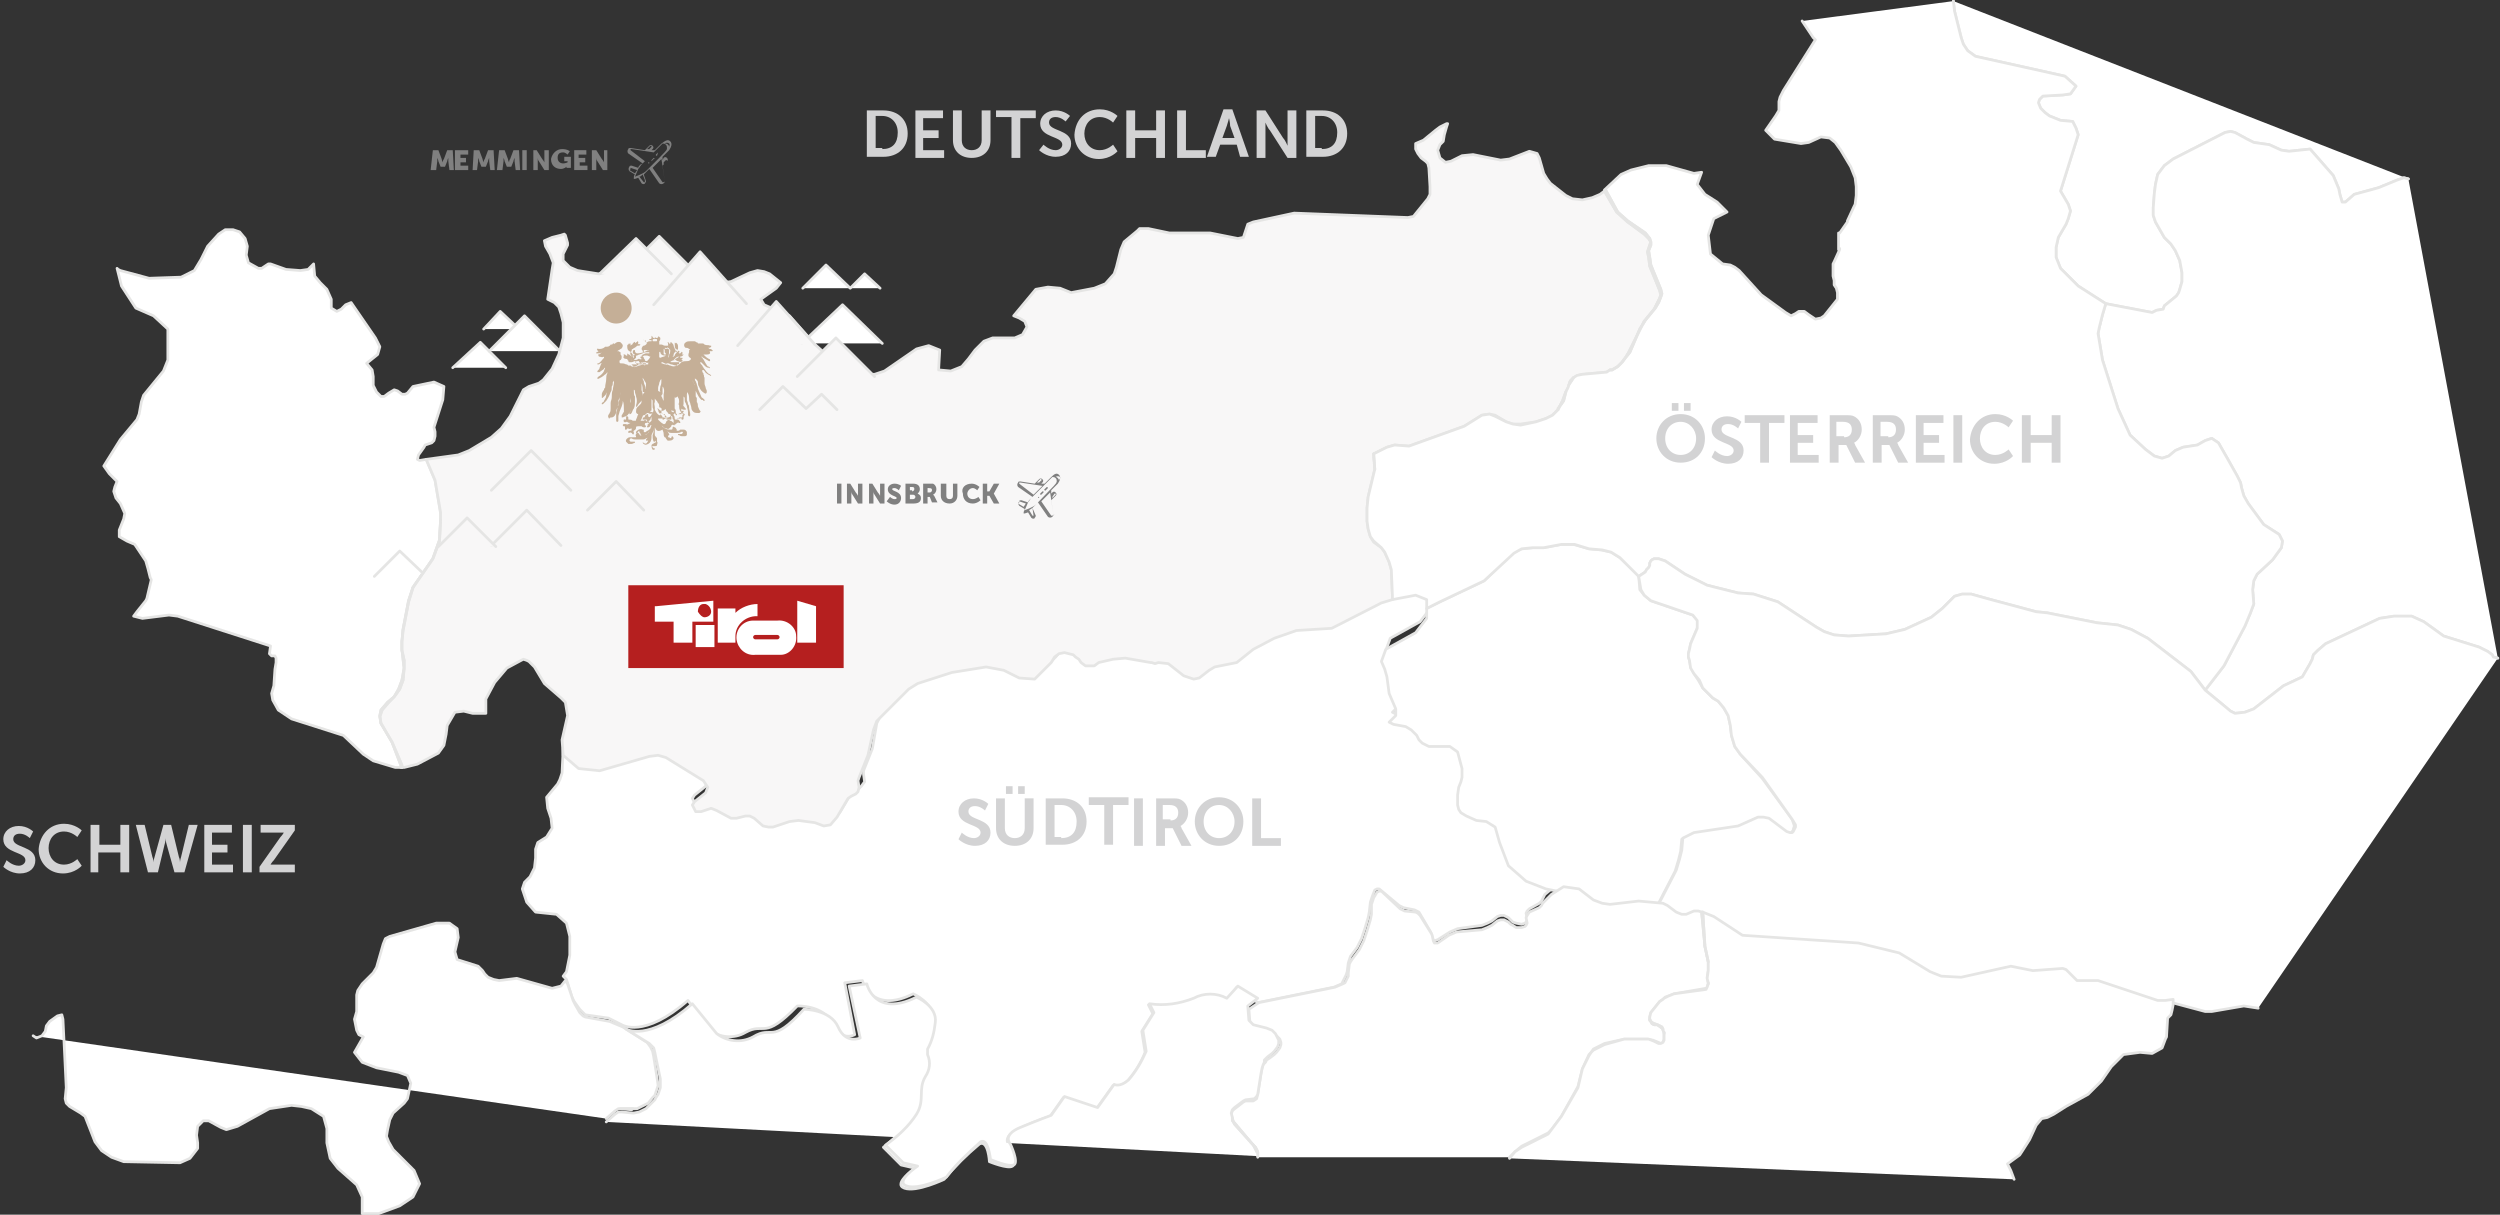 <?xml version="1.0" encoding="utf-8"?>
<!-- Generator: Adobe Illustrator 22.0.1, SVG Export Plug-In . SVG Version: 6.00 Build 0)  -->
<svg version="1.1" id="Ebene_1" xmlns="http://www.w3.org/2000/svg" xmlns:xlink="http://www.w3.org/1999/xlink" x="0px" y="0px"
	 viewBox="0 0 226.4 110" style="enable-background:new 0 0 226.4 110;" xml:space="preserve">
<rect x="0" y="0" width="226.4" height="110" fill="#333333" stroke="none"/>
<style type="text/css">
	.st0{fill:#FFFFFF;stroke:#E5E5E4;stroke-width:0.25;stroke-linecap:round;stroke-linejoin:round;}
	.st1{fill:none;}
	.st2{fill:#F8F7F7;stroke:#E5E5E4;stroke-width:0.25;stroke-linecap:round;stroke-linejoin:round;}
	.st3{fill:#C5AF97;}
	.st4{enable-background:new    ;}
	.st5{fill:#D3D3D4;}
	.st6{fill:#808080;}
	.st7{fill:#B51F1F;}
	.st8{fill:#FFFFFF;}
</style>
<title>map-2019</title>
<g id="Ebene_2_1_">
	<g id="Ebene_1-2">
		<g id="Ebene_2-2">
			<g id="Ebene_1-2-2">
				<path id="Trentino-Alto_Adige_Südtirol" class="st0" d="M113.9,90.8l6.9-1.4l0.7-0.3l0.1-0.2l0.1-0.2l0.1-0.2l0.1-0.2l0.1-0.3
					l0.1-0.8l0.1-0.3l0.1-0.3l0.6-0.8l0.4-0.8l0.3-0.9l0.3-1l0.1-0.5l0.1-0.9l0.1-0.3l0.1-0.3l0.2-0.5l0.2-0.1h0.2l1.8,1.5l0.4,0.2
					l1,0.2l0.2,0.1l0.2,0.1l1,1.7l0.1,0.2l0.1,0.5l0.2,0.2l0.3-0.1l1.1-0.7l0.7-0.3l2.2-0.3l0.5-0.2l0.4-0.2l0.5-0.4l0.3-0.1h0.3
					l0.2,0.1l0.2,0.1l0.2,0.2l0.2,0.2l0.3,0.1l0.5,0.1l0.3-0.1l0.2-0.2v-0.2l-0.1-0.5l0.1-0.2l0.2-0.2l0.9-0.5l0.2-0.2l0.1-0.2
					l0.2-0.4l0.6-0.5l1.1-0.7l-1-0.2l-1.8-0.8l-1.6-1.4l-0.9-2.1l-0.4-1.4l-0.8-0.5l-1-0.1l-0.9-0.4l-0.4-0.3l-0.3-0.3l-0.1-0.5
					v-0.8l0.1-0.8l0.2-0.4l0.1-0.4v-0.8l-0.4-1.4l-0.7-0.5l-1.9-0.1l-0.6-0.2l-0.3-0.3l-0.3-0.4l-0.5-0.5l-0.5-0.3l-1.1-0.2
					l-0.4-0.2l0.7-0.7v-0.6l-0.2-0.6l-0.3-0.7l-0.3-1.5l-0.2-0.8l-0.3-0.7l0.4-1.1l2.7-1.5l1-1.3v-1.7l-1.1-0.4l-2.1,0.4l-0.8,0.2
					l-4.5,2.4l-3.2,0.2l-2,0.7l-1.9,1l-1.5,1.3l-2,0.3l-0.5,0.3l-0.9,0.7l-0.5,0.1l-0.8-0.3l-1.4-1.1l-0.8-0.1h-0.7l-2.4-0.5
					l-1.1,0.1l-1.3,0.4l0,0l-0.4,0.2l-0.4,0l-0.4,0l-0.4-0.2l-0.2-0.3L97.9,59l-0.3-0.2l-0.8-0.2l-0.5,0.1L96,59l-0.4,0.5l0,0
					L94.1,61l-1.4-0.1l-1.4-0.7l-0.8,0.3l-0.4-0.4l-3.5,0.2l-3.1,1l-0.8,0.5l-2.9,2.9l-0.4,0.8l-0.4,2.3l-0.8,2v0.3l0.1,0.7L78,71.2
					l-0.2,0.2l-0.5,0.2l-0.2,0.2l-1,1.7l-0.6,0.7l-0.7,0.1L74.1,74l-1.6-0.2l-0.8,0.1l-1.5,0.5h-0.5l-0.5-0.2l-0.8-0.7l-0.4-0.2
					h-0.5l-0.8,0.2h-0.4l-1.3-0.7l-0.5-0.2l-1,0.3h-0.5l-0.3-0.6l0.2-0.3l1-0.8l0.2-0.5l-0.4-0.7l-3.4-2.1l-0.7-0.2L59,68l-4.6,1.2
					l-1.9-0.2l-1.5-1.2L50.9,70l-0.2,0.6L50.5,71l-1,1.2l0.1,1l0.3,0.9L50,75l-0.5,0.8l-0.8,0.5l-0.2,0.6v0.8l-0.1,0.9L48,79.4
					l-0.5,0.5l-0.2,0.6l0.4,1.2l0.8,0.9l1.9,0.2l0.9,0.8l0.3,1.2v1.7L51.3,88l-0.3,0.4l0.3,0.3l0.5,1.6l0.2,0.4l0.5,0.7l0.3,0.3
					l0.2,0.2l2.1,0.3l1.2,0.6c0,0,2,1.3,6-2.2l1.9,2.6c0.9,0.8,2.3,0.9,3.3,0.3c1.8-1,1.6,0.8,4.7-2.4c0,0,2.4-0.1,3.2,1.6s2,1,2,1
					L76.5,89l1.6-0.2c0,0,0.8,3.1,4.6,1.2c0,0,1.9,0.8,1.7,2.3c-0.1,0.8-0.3,1.6-0.7,2.4v0.9c0.3,0.7,0.2,1.4-0.2,2
					c-0.7,1.2,0,2.1-0.8,3.5c-0.7,1.1-1.7,2-2.7,2.8l1.6,1.6l1.3,0.3c0,0-2.1,1.4-1,1.8s3.6-0.8,3.6-0.8c1-1.2,2-2.2,3.2-3.2
					c0.8-0.4,0.9,1.6,0.9,1.6s1.7,0.7,2.1,0.4s-0.3-1.9-0.3-1.9s-0.8-0.7,0.9-1.5s2.8-1.1,2.8-1.1l1.2-1.7l3,1l1.5-2.1
					c0,0,0.5,0.3,1.3-0.4c0.7-0.8,1.2-1.6,1.6-2.6l-0.3-1.9l1-1.6L104,91c1.4,0.2,2.7,0,4-0.5c1-0.5,2.1-0.5,3.1,0.1l0.9-1.2
					L113.9,90.8z"/>
				<polygon class="st0" points="162.3,74.2 159.6,70.5 157.6,68.3 157.1,67.6 156.8,66.6 156.7,65.7 156.5,64.8 156.1,64.1 
					155.6,63.5 155.1,63.2 154.2,62.3 153.8,61.6 153.4,61 153.1,60.4 153,59.8 152.9,59.5 152.9,59.2 153,58.8 153.1,58.3 
					153.7,56.9 153.8,56.2 153.3,55.7 149.5,54.4 148.9,53.9 148.5,53.4 148.4,52.1 146.7,50.5 145.9,50 145,49.8 143.9,49.7 
					142.5,49.3 141.4,49.3 139.8,49.6 138.8,49.6 137.8,49.7 137.1,50 134.4,52.6 130.4,54.5 129.2,55.1 129.2,56 128.2,57.3 
					125.5,58.8 125.1,59.9 125.4,60.6 125.6,61.3 125.8,62.8 126.1,63.5 126.4,64.2 126.4,64.8 125.8,65.4 126.2,65.6 127.3,65.8 
					127.8,66.1 128.3,66.6 128.5,67 128.8,67.3 129.4,67.6 131.3,67.6 132,68.1 132.4,69.6 132.4,70.4 132.3,70.8 132.1,71.3 
					132,72 132,72.9 132.1,73.3 132.3,73.6 132.8,73.9 133.7,74.3 134.6,74.4 135.4,74.9 135.8,76.3 136.6,78.4 138.2,79.8 
					140,80.5 141,80.7 142.4,81 143.8,81.9 144.5,82.3 145.2,82.3 147.7,82 149.9,82.2 150,82.3 150,82.3 150.2,81.8 151.7,78.9 
					152,77.9 152.2,77.1 152.3,76 153.3,75.5 157.3,74.9 159.1,74.1 159.6,74.1 160,74.2 161.6,75.4 162,75.5 162.2,75.5 
					162.3,75.3 162.4,75.2 162.4,75.1 162.5,74.8 				"/>
				<polygon class="st1" points="126,51.6 125.8,50.9 125.4,50 125.8,50.9 				"/>
				<polygon class="st1" points="135.4,37.6 134.9,37.5 135.4,37.7 136.4,38.2 137,38.4 136.4,38.2 				"/>
				<polygon class="st1" points="146.9,32.8 146.9,32.8 146.8,32.9 				"/>
				<polygon class="st1" points="126.1,54.3 126.1,54 126,51.6 126.1,54 				"/>
				<polygon class="st1" points="125.6,40.5 124.4,41.1 124.4,41.1 125.6,40.5 126.3,40.3 127.6,40.4 126.3,40.3 				"/>
				<polygon class="st1" points="125.1,49.6 125.4,50 125.1,49.6 124.4,49 124.1,48.6 124.4,49.1 				"/>
				<polygon class="st1" points="127.6,40.4 132.6,38.6 134.2,37.6 132.6,38.6 				"/>
				<polygon class="st1" points="140,37.9 139.1,38.2 137.7,38.4 137,38.4 137.7,38.5 139.1,38.2 140,37.9 140.6,37.6 141.1,37.1 
					140.6,37.6 				"/>
				<polygon class="st1" points="143.3,33.9 142.9,34 142.5,34.2 142.5,34.2 142.8,34 143.3,33.9 145.5,33.7 145.8,33.5 145.5,33.7 
									"/>
				<polygon class="st1" points="141.8,35.5 142,35.1 142.1,34.8 142,35.1 				"/>
				<polygon class="st0" points="36.3,69.5 36.3,69.3 35.5,67.2 34.5,65.5 34.4,64.8 34.5,64.3 35.1,63.6 35.7,63.1 36.1,62.4 
					36.4,61.6 36.6,60.5 36.5,59.7 36.4,58.8 36.4,58.1 36.5,57 37,54.4 37.4,53.2 39.2,50.6 39.8,48.9 39.9,47.1 39.9,46.5 
					39.4,43.5 38.6,41.6 38,41.7 37.8,41.6 37.9,41.2 38.4,40.5 38.5,40.3 39.1,40.1 39.3,39.9 39.4,39.5 39.4,39.1 39.3,38.7 
					40.1,36.2 40.2,35 39.3,34.6 37.4,35 36.9,35.6 36.7,35.7 36.4,35.7 36,35.4 35.7,35.3 35.2,35.6 34.8,35.9 34.5,35.9 
					34.1,35.5 33.8,34.9 33.8,34.1 33.7,33.5 33.2,32.9 34.2,32.1 34.4,31.4 34,30.6 31.8,27.4 31.3,27.6 30.9,28 30.5,28.2 
					30,27.9 30,27.5 30,27.3 30,27.1 29.6,26.2 29,25.6 28.5,25 28.4,23.9 27.9,24.4 27.2,24.5 25.9,24.4 24.5,23.9 24.3,23.9 
					23.7,24.3 23.4,24.3 22.5,23.8 22.3,23.1 22.4,22.3 22.2,21.6 21.7,21 21.1,20.8 20.4,20.8 19.8,21.2 18.8,22.3 18.2,23.5 
					17.6,24.5 16.4,25.1 13.5,25.2 10.9,24.5 10.7,24.4 10.6,24.3 10.9,25.5 11,25.9 12.3,27.9 13.9,28.6 15.2,29.8 15.2,32.6 
					14.8,33.6 13,35.8 12.8,36.4 12.6,37.5 12.4,38 10.9,39.8 9.4,42.2 9.9,42.9 10,43 10.6,43.6 10.4,44.1 10.3,44.5 10.5,45.1 
					10.9,45.6 11.3,46.5 11.2,47 10.8,48 10.8,48.6 11.5,49 12.2,49.3 13.2,50.8 13.4,51.5 13.6,52.3 13.7,52.5 13.3,54.2 
					13.2,54.4 12.4,55.4 12.1,55.8 12.9,56 15.3,55.7 16.1,55.8 24.5,58.5 24.4,59.2 24.6,59.4 24.9,59.4 25,59.6 25,60 24.9,60.6 
					24.8,62.1 24.6,62.8 24.7,63.4 25.2,64.3 26.4,65.1 31.1,66.6 32.9,68.3 33.8,68.9 35.8,69.5 36.4,69.5 36.4,69.5 36.3,69.5 
									"/>
				<polyline class="st0" points="176.9,0.1 177,1 177.6,3.4 177.8,4 178.2,4.6 178.9,5.1 187,6.9 188,7.8 187.5,8.5 186.8,8.6 
					185,8.7 184.7,9 184.6,9.3 184.8,9.8 185,10 185.2,10.2 185.6,10.5 186.6,10.9 187.7,11 188,11.6 188.2,12.2 186.6,17.3 
					187.3,18.5 187.5,19.1 187.3,19.8 187.1,20.3 186.4,21.5 186.2,22.4 186.2,23.3 186.6,24.3 188.2,25.9 190.7,27.5 194.9,28.3 
					195.3,28.1 195.9,28 196,27.7 197.1,26.8 197.3,26.5 197.4,26.2 197.6,25.5 197.6,24.7 197.4,23.6 197,22.7 196.6,22.1 
					196,21.5 195.6,20.8 195.2,20.1 195,19.5 195,18.8 195.1,17.5 195.2,16.7 195.4,15.8 196,15 196.8,14.4 201.5,12 202,11.9 
					202.4,12 203.5,12.6 204.1,12.9 205.5,13.1 206.6,13.6 207.3,13.7 209.2,13.5 211.3,15.9 211.8,17.1 211.9,17.6 212.1,18.3 
					212.4,18.3 213.2,17.6 215.4,17 217.1,16.3 217.7,16.1 218.1,16.2 				"/>
				<polygon class="st2" points="126.1,54 126,51.6 125.8,50.9 125.4,50 125.1,49.6 124.4,49.1 124.1,48.6 123.9,47.9 123.8,47.2 
					123.8,46 123.9,45 124.5,42.5 124.4,41.1 124.4,41.1 124.4,41.1 125.6,40.5 126.3,40.3 127.6,40.4 132.6,38.6 134.2,37.6 
					134.9,37.5 135.4,37.6 136.4,38.2 137,38.4 137.7,38.4 139.1,38.2 140,37.9 140.6,37.6 141.1,37.1 141.1,37.1 141.5,36.3 
					141.8,35.5 142,35.1 142.1,34.8 142.2,34.5 142.5,34.2 142.5,34.2 142.5,34.2 142.9,34 143.3,33.9 145.5,33.7 145.8,33.5 
					146,33.5 146.5,33.2 146.8,32.9 146.9,32.8 147.2,32.4 147.5,31.9 148.5,29.9 148.9,29.1 149.8,28 150.1,27.4 150.3,27 
					150.4,26.7 150.3,26.3 149.4,24.1 149.3,23.3 149.2,22.8 149.4,22.2 149.5,21.9 149.3,21.6 148.9,21.2 147.4,20.1 146.4,19.2 
					145.3,17.3 144.9,17.6 144.2,17.9 143.3,18.1 142.4,18 141.8,17.7 140.4,16.6 140.1,16.2 139.8,15.7 139.4,14.3 139.2,13.9 
					138.5,13.7 136.7,14.4 135.9,14.5 133.4,14 132.4,14.1 131.4,14.6 130.9,14.7 130.4,14.3 130.2,13.6 130.4,13.1 130.7,12.8 
					130.8,12.2 131,11.5 131.1,11.2 131,11.2 130.4,11.5 130,11.8 128.9,12.7 128.2,13 128.2,13.5 128.4,13.9 128.7,14.3 
					129.1,14.6 129.3,14.8 129.4,15.2 129.5,16.9 129.5,17.6 129.3,18 128,19.6 127.5,19.7 117.2,19.3 113.5,20.1 113,20.3 
					112.6,21.5 112.1,21.6 109.6,21.1 105.9,21.1 104,20.7 103.2,20.7 103,20.9 101.8,21.9 101.5,22.6 101.1,24.2 100.9,24.8 
					100.1,25.7 99.1,26.1 97,26.5 96,26.1 94.9,26 93.8,26.2 91.8,28.6 92.3,28.8 92.8,29.1 93,29.6 92.6,30.3 91.9,30.6 89.9,30.6 
					89.1,30.9 88.3,31.7 87.7,32.5 87.1,33.2 86.1,33.6 85,33.5 85.1,31.7 84.1,31.3 83,31.6 80.1,33.6 79.2,33.9 74.6,33.8 
					74,33.5 74.5,32.6 74.6,32.6 74.7,32.3 74.8,31.8 74.7,32 73.7,31.1 71.5,28.6 69.2,27.6 68.9,27.1 70.3,26.1 70.7,25.6 
					69.7,24.8 69.2,24.6 68.6,24.5 67.9,24.7 66.2,25.5 64.8,25.7 64.4,25.6 64.2,25.3 64,25 63.8,24.8 57.9,22.5 56.8,22.5 
					56.2,23 55.3,24.2 54.7,24.7 54.2,24.8 52.3,24.5 51.6,24.2 51.3,23.9 51,23.6 51,23 51.2,22.6 51.4,22.2 51.4,22 51.2,21.3 
					51.1,21.2 50.8,21.3 50,21.5 49.3,21.8 49.4,22.3 49.8,23 50.1,23.8 50,24.4 49.6,27.1 50.2,27.4 50.6,27.8 50.8,28.4 51,29.2 
					51,30.6 50.6,32.1 50,33.4 49.2,34.4 48.8,34.7 47.9,35 47.4,35.3 47.2,35.7 46.2,37.7 45.4,38.8 44.5,39.6 42.5,40.8 
					41.5,41.2 38.6,41.6 39.4,43.5 39.9,46.4 39.9,47.1 39.9,47.1 39.9,47.1 39.8,49 39.2,50.6 37.4,53.2 37,54.5 36.5,57.1 
					36.4,58.1 36.4,58.9 36.6,59.8 36.6,60.5 36.5,61.6 36.2,62.4 35.7,63.1 35.2,63.6 34.6,64.3 34.4,64.9 34.5,65.5 35.5,67.2 
					36.4,69.3 36.4,69.5 36.6,69.5 37.8,69.2 39.7,68.2 40.2,67.5 40.3,67 40.4,66.5 40.5,65.7 41.2,64.5 42,64.4 42.8,64.6 
					44,64.6 44,63.3 44.8,61.8 45.9,60.5 47.2,59.8 47.4,59.7 47.7,59.8 47.9,59.9 48.4,60.4 49.3,61.9 50.8,63.2 51.2,63.6 
					51.4,64.8 50.9,67 51,68.4 52.4,69.6 54.3,69.8 58.8,68.5 59.6,68.4 60.3,68.6 63.7,70.7 64.1,71.3 63.9,71.8 62.9,72.6 
					62.7,72.9 63,73.5 63.5,73.5 64.4,73.2 64.9,73.4 66.2,74.1 66.7,74.1 67.5,73.9 67.9,73.9 68.3,74.1 69.1,74.8 69.6,74.9 
					70,74.9 71.5,74.4 72.3,74.3 73.8,74.5 74.6,74.8 75.2,74.7 75.8,74 76.8,72.3 77.1,72.1 77.5,71.9 77.7,71.7 77.8,71.3 
					77.7,70.7 77.8,70.4 78.6,68.4 79.1,66.1 79.4,65.3 82.3,62.4 83.1,61.9 86.2,60.9 89.3,60.4 90.9,60.7 92.3,61.4 93.7,61.5 
					95.2,60 95.5,59.5 95.9,59.2 96.4,59.1 97.2,59.3 97.4,59.5 97.7,59.7 97.9,60 98.3,60.3 98.7,60.3 99.1,60.3 99.5,60 
					100.8,59.7 101.9,59.6 104.2,60 104.2,60 104.3,60 104.6,60.1 104.9,60 105.8,60.1 107.2,61.2 108.1,61.5 108.6,61.4 
					109.5,60.7 110,60.4 112,60 113.5,58.8 115.4,57.8 117.4,57.1 120.6,56.9 125.1,54.6 126.1,54.3 126.1,54.3 				"/>
				<polygon class="st0" points="35.5,67.2 34.5,65.5 34.4,64.9 34.6,64.3 35.2,63.6 35.7,63.1 36.2,62.4 36.5,61.6 36.6,60.5 
					36.6,59.8 36.4,58.9 36.4,58.1 36.5,57.1 37,54.5 37.4,53.2 37,54.4 36.5,57 36.4,58.1 36.4,58.8 36.5,59.7 36.6,60.5 
					36.4,61.6 36.1,62.4 35.7,63.1 35.1,63.6 34.5,64.3 34.4,64.8 34.5,65.5 35.5,67.2 36.3,69.3 36.3,69.5 36.3,69.5 36.4,69.5 
					36.4,69.3 				"/>
				<polygon class="st0" points="39.2,50.6 37.4,53.2 39.2,50.6 39.8,49 39.9,47.1 39.9,47.1 39.8,48.9 				"/>
				<polyline class="st0" points="218.1,16.2 217.7,16.1 217.1,16.3 215.4,17 213.2,17.6 212.4,18.3 212.1,18.3 211.9,17.6 
					211.8,17.1 211.3,15.9 209.2,13.5 207.3,13.7 206.6,13.6 205.5,13.1 204.1,12.9 203.5,12.6 202.4,12 202,11.9 201.5,12 
					196.8,14.4 196,15 195.4,15.8 195.2,16.7 195.1,17.5 195,18.8 195,19.5 195.2,20.1 195.6,20.8 196,21.5 196.6,22.1 197,22.7 
					197.4,23.6 197.6,24.7 197.6,25.5 197.4,26.2 197.3,26.5 197.1,26.8 196,27.7 195.9,28 195.3,28.1 194.9,28.3 190.7,27.5 
					190.4,28.5 190.1,29.7 190,30.2 190.4,32.6 191.8,37 192.9,39.4 194.3,40.7 195.1,41.3 195.8,41.5 196.4,41.3 197,40.8 
					197.7,40.5 199,40.3 199.7,39.9 200.3,39.7 200.9,40.1 201.7,41.5 202.6,43.1 202.9,43.7 203,44.2 203.2,44.9 203.6,45.6 
					205,47.5 206.4,48.4 206.7,49 206.6,49.6 205.8,50.7 204.4,52 204.1,52.6 204,53.4 204.1,54.7 203.8,55.5 203.3,56.7 
					201.4,60.3 199.7,62.5 201.4,63.9 202,64.4 202.4,64.6 203.3,64.5 204.1,64.2 206.8,62.1 208.5,61.3 209.2,60.1 209.4,59.7 
					209.5,59.3 209.9,58.9 210.6,58.3 215.5,56 216.8,55.8 218.4,55.8 219.5,56.3 221.3,57.6 224.5,58.6 225.3,59 225.7,59.3 
					225.8,59.5 226.2,59.6 				"/>
				<polyline class="st0" points="163.2,1.9 164.2,3.4 164.4,3.6 161.5,8.2 161.2,8.8 161.1,9.2 161.1,9.6 161.1,10 160.8,10.5 
					160.8,10.5 160.8,10.5 159.9,11.8 160.7,12.6 163.1,13 163.8,12.9 164.9,12.4 165.7,12.5 166.2,12.9 166.7,13.6 167.6,15.1 
					168,16.1 168.1,16.9 168.1,17.7 168,18.5 167.9,18.7 167.3,20 167.3,20.1 166.6,21.1 166.5,21.1 166.5,22.6 166.6,22.5 
					166.6,22.6 166.1,23.7 166,23.9 166,25 166.1,25.4 166.1,25.8 166.3,26.1 166.4,26.5 166.4,27.1 165.2,28.6 164.9,28.8 
					164.4,28.9 164.1,28.7 163.8,28.5 163.4,28.2 162.9,28.2 162.6,28.4 162.2,28.6 161.7,28.3 159.5,26.7 157.5,24.5 157.1,24.2 
					156.7,24 156,23.9 154.9,23 154.7,21.3 155.2,19.8 156.4,19.2 155.5,18.3 154.4,17.6 153.7,16.7 154.1,15.6 153.4,15.7 
					150.9,15 149.3,15 147.7,15.4 146.8,15.8 145.3,17.2 145.3,17.3 145.4,17.2 146.5,19.2 147.4,20 149,21.1 149.4,21.6 
					149.5,21.9 149.5,22.2 149.3,22.7 149.4,23.3 149.5,24 150.4,26.2 150.5,26.6 150.4,26.9 150.2,27.4 149.9,27.9 149,29 
					148.5,29.8 147.6,31.9 147.2,32.4 146.9,32.8 146.9,32.8 146.9,32.8 146.8,32.9 146.5,33.2 146,33.5 145.8,33.5 145.5,33.7 
					143.3,33.9 142.8,34 142.5,34.2 142.3,34.5 142.1,34.8 142,35.1 141.8,35.5 141.6,36.3 141.1,37 141.1,37.1 140.6,37.6 
					140,37.9 139.1,38.2 137.7,38.5 137,38.4 136.4,38.2 135.4,37.7 134.9,37.5 134.2,37.6 132.6,38.6 127.6,40.4 126.3,40.3 
					125.6,40.5 124.4,41.1 124.5,42.5 123.9,45 123.8,46 123.8,47.2 123.9,47.9 124.1,48.6 124.4,49 125.1,49.6 125.4,50 
					125.8,50.9 126,51.6 126.1,54 126.1,54.3 126.1,54.3 128.2,53.9 129.2,54.3 129.2,55.1 130.4,54.5 134.4,52.6 137.1,50.1 
					137.8,49.7 138.8,49.6 139.8,49.6 141.4,49.3 142.6,49.3 143.9,49.7 145.1,49.8 145.9,50 146.7,50.5 148.4,52.2 149,51.8 
					149.1,51.6 149.3,51.4 149.4,51.2 149.4,51 149.5,50.8 149.6,50.7 149.8,50.6 150.2,50.6 150.8,50.8 152.6,52 154.6,53 
					157.4,53.7 158.8,53.8 161,54.5 164.5,56.8 165.2,57.2 166.1,57.5 167.4,57.6 170.8,57.4 172.5,57 174.9,55.9 175.9,55.1 
					177,54 177.7,53.8 178.5,53.8 180.3,54.3 184.4,55.4 185.4,55.5 189.9,56.4 191.8,56.6 193,57 194.5,57.8 198.4,60.8 
					199.7,62.5 201.4,60.3 203.3,56.7 203.8,55.5 204.1,54.7 204,53.4 204.1,52.6 204.4,52 205.8,50.7 206.6,49.6 206.7,49 
					206.4,48.4 205,47.5 203.6,45.6 203.2,44.9 203,44.2 202.9,43.7 202.6,43.1 201.7,41.5 200.9,40.1 200.3,39.7 199.7,39.9 
					199,40.3 197.7,40.5 197,40.8 196.4,41.3 195.8,41.5 195.1,41.3 194.3,40.7 192.9,39.4 191.8,37 190.4,32.6 190,30.2 
					190.1,29.7 190.4,28.5 190.7,27.5 188.2,25.9 186.6,24.3 186.2,23.3 186.2,22.4 186.4,21.5 187.1,20.3 187.3,19.8 187.5,19.1 
					187.3,18.5 186.6,17.3 188.2,12.2 188,11.6 187.7,11 186.6,10.9 185.6,10.5 185.2,10.2 185,10 184.8,9.8 184.6,9.3 184.7,9 
					185,8.7 186.8,8.6 187.5,8.5 188,7.8 187,6.9 178.9,5.1 178.2,4.6 177.8,4 177.6,3.4 177,1 176.9,0.1 				"/>
				<polygon class="st2" points="142.2,34.5 142.1,34.8 142.3,34.5 142.5,34.2 142.5,34.2 				"/>
				<polygon class="st2" points="147.4,20.1 148.9,21.2 149.3,21.6 149.5,21.9 149.4,22.2 149.2,22.8 149.3,23.3 149.4,24.1 
					150.3,26.3 150.4,26.7 150.3,27 150.1,27.4 149.8,28 148.9,29.1 148.5,29.9 147.5,31.9 147.2,32.4 146.9,32.8 146.9,32.8 
					147.2,32.4 147.6,31.9 148.5,29.8 149,29 149.9,27.9 150.2,27.4 150.4,26.9 150.5,26.6 150.4,26.2 149.5,24 149.4,23.3 
					149.3,22.7 149.5,22.2 149.5,21.9 149.4,21.6 149,21.1 147.4,20 146.5,19.2 145.4,17.2 145.3,17.3 146.4,19.2 				"/>
				<polygon class="st2" points="124.5,42.5 124.4,41.1 124.4,41.1 				"/>
				<polygon class="st2" points="141.1,37.1 141.1,37.1 141.1,37 141.6,36.3 141.8,35.5 141.5,36.3 				"/>
				<polygon class="st2" points="146,33.5 145.8,33.5 146,33.5 146.5,33.2 146.8,32.9 146.5,33.2 				"/>
				<polyline class="st0" points="226.2,59.6 225.8,59.5 225.7,59.3 225.3,59 224.5,58.6 221.3,57.6 219.5,56.3 218.4,55.8 
					216.8,55.8 215.5,56 210.6,58.3 209.9,58.9 209.5,59.3 209.4,59.7 209.2,60.1 208.5,61.3 206.8,62.1 204.1,64.2 203.3,64.5 
					202.4,64.6 202,64.4 201.4,63.9 199.7,62.5 198.4,60.8 194.5,57.8 193,57 191.8,56.6 189.9,56.4 185.4,55.5 184.4,55.4 
					180.3,54.3 178.5,53.8 177.7,53.8 177,54 175.9,55.1 174.9,55.9 172.5,57 170.8,57.4 167.4,57.6 166.1,57.5 165.2,57.2 
					164.5,56.8 161,54.5 158.8,53.8 157.4,53.7 154.6,53 152.6,52 150.8,50.8 150.2,50.6 149.8,50.6 149.6,50.7 149.5,50.8 
					149.4,51 149.4,51.2 149.3,51.4 149.1,51.6 149,51.8 148.4,52.2 148.6,53.4 148.9,53.9 149.5,54.4 153.3,55.7 153.7,56.2 
					153.7,56.9 153.1,58.3 153,58.8 152.9,59.2 152.9,59.5 153,59.8 153.1,60.5 153.4,61 153.9,61.6 154.2,62.3 155.1,63.2 
					155.6,63.5 156.1,64.1 156.5,64.8 156.7,65.7 156.8,66.6 157.1,67.6 157.6,68.3 159.6,70.4 162.3,74.2 162.6,74.7 162.6,74.9 
					162.5,75.1 162.4,75.3 162.3,75.4 162.1,75.4 161.8,75.3 160.2,74.1 159.7,74 159.2,74 157.4,74.8 153.4,75.4 152.4,75.9 
					152.3,77 152.1,77.8 151.8,78.8 150.3,81.7 150.1,82.2 150.5,82.3 151.2,83 151.7,83.1 152.1,83.1 152.8,82.8 153.1,82.8 
					153.5,82.9 154.6,83.3 157.2,85 167.7,85.7 171.3,86.6 174.1,88.3 175.1,88.7 176.9,88.8 181.4,87.8 183.4,88.2 186.1,88 
					186.4,88.1 187.1,88.8 187.4,89.1 189.3,89.1 194.7,90.9 195.4,90.9 196.1,90.8 196.7,90.8 199.7,91.6 200.3,91.6 203.2,91.1 
					204.5,91.3 				"/>
				<polyline class="st0" points="72.6,31.1 76.3,27.6 79.9,31.1 				"/>
				<polyline class="st2" points="56.6,24.5 59.7,21.4 63.7,25.4 				"/>
				<polyline class="st2" points="59.2,27.6 63.4,22.8 67.6,27.5 				"/>
				<polyline class="st2" points="66.8,31.3 70.3,27.3 73.8,31.2 				"/>
				<polyline class="st2" points="44.5,49.4 47.7,46.2 50.8,49.4 				"/>
				<polyline class="st2" points="44.5,44.4 48.1,40.8 51.7,44.4 				"/>
				<polyline class="st2" points="72.2,34.1 75.7,30.6 79.2,34.1 				"/>
				<polyline class="st0" points="41,33.3 43.5,31 45.8,33.3 				"/>
				<polyline class="st2" points="68.8,37.1 70.9,35 73,37 74.4,35.7 75.8,37.1 				"/>
				<polyline class="st2" points="39.7,49.5 42.3,46.9 44.9,49.5 				"/>
				<polyline class="st0" points="43.8,29.8 45.3,28.2 47,29.8 				"/>
				<polyline class="st0" points="33.9,52.2 36.2,49.9 38.3,51.9 				"/>
				<polyline class="st0" points="44.3,31.8 47.5,28.6 50.7,31.8 				"/>
				<polyline class="st2" points="53.2,46.2 55.8,43.6 58.3,46.2 				"/>
				<circle class="st3" cx="55.8" cy="27.9" r="1.4"/>
				<g class="st4">
					<path class="st5" d="M152.2,37.5c1.3,0,2.2,1,2.2,2.2c0,1.3-0.9,2.2-2.2,2.2c-1.3,0-2.2-1-2.2-2.2
						C150,38.5,150.9,37.5,152.2,37.5z M152.2,41.2c0.8,0,1.4-0.6,1.4-1.5c0-0.8-0.6-1.5-1.4-1.5c-0.8,0-1.4,0.6-1.4,1.5
						C150.8,40.6,151.4,41.2,152.2,41.2z M151.4,36.5h0.6v0.7h-0.6V36.5z M152.5,36.5h0.6v0.7h-0.6V36.5z"/>
					<path class="st5" d="M155.3,40.8c0,0,0.5,0.5,1.1,0.5c0.3,0,0.6-0.2,0.6-0.5c0-0.8-2-0.6-2-1.9c0-0.7,0.6-1.2,1.4-1.2
						c0.8,0,1.3,0.5,1.3,0.5l-0.3,0.6c0,0-0.4-0.4-0.9-0.4c-0.4,0-0.6,0.2-0.6,0.5c0,0.8,2,0.6,2,1.9c0,0.7-0.5,1.2-1.4,1.2
						c-0.9,0-1.5-0.6-1.5-0.6L155.3,40.8z"/>
					<path class="st5" d="M159.4,38.3H158v-0.7h3.6v0.7h-1.4v3.6h-0.8V38.3z"/>
					<path class="st5" d="M162.1,37.6h2.5v0.7h-1.8v1.1h1.4v0.7h-1.4v1.1h1.9v0.7h-2.6V37.6z"/>
					<path class="st5" d="M165.6,37.6h1.4c0.5,0,0.7,0,0.9,0.1c0.4,0.2,0.7,0.6,0.7,1.2c0,0.5-0.3,1-0.7,1.2v0c0,0,0.1,0.1,0.1,0.2
						l0.9,1.6h-0.9l-0.8-1.6h-0.7v1.6h-0.8V37.6z M167,39.6c0.4,0,0.7-0.2,0.7-0.7c0-0.4-0.2-0.7-0.8-0.7h-0.6v1.3H167z"/>
					<path class="st5" d="M169.5,37.6h1.4c0.5,0,0.7,0,0.9,0.1c0.4,0.2,0.7,0.6,0.7,1.2c0,0.5-0.3,1-0.7,1.2v0c0,0,0.1,0.1,0.1,0.2
						l0.9,1.6h-0.9l-0.8-1.6h-0.7v1.6h-0.8V37.6z M171,39.6c0.4,0,0.7-0.2,0.7-0.7c0-0.4-0.2-0.7-0.8-0.7h-0.6v1.3H171z"/>
					<path class="st5" d="M173.5,37.6h2.5v0.7h-1.8v1.1h1.4v0.7h-1.4v1.1h1.9v0.7h-2.6V37.6z"/>
					<path class="st5" d="M176.9,37.6h0.8v4.3h-0.8V37.6z"/>
					<path class="st5" d="M180.7,37.5c1,0,1.6,0.6,1.6,0.6l-0.4,0.6c0,0-0.5-0.5-1.2-0.5c-0.9,0-1.4,0.7-1.4,1.5
						c0,0.8,0.5,1.5,1.4,1.5c0.7,0,1.2-0.5,1.2-0.5l0.4,0.6c0,0-0.6,0.7-1.7,0.7c-1.3,0-2.2-1-2.2-2.2
						C178.5,38.5,179.4,37.5,180.7,37.5z"/>
					<path class="st5" d="M183.1,37.6h0.8v1.8h1.9v-1.8h0.8v4.3h-0.8v-1.8h-1.9v1.8h-0.8V37.6z"/>
				</g>
				<g class="st4">
					<path class="st5" d="M0.6,77.9c0,0,0.5,0.5,1.1,0.5c0.3,0,0.6-0.2,0.6-0.5c0-0.8-2-0.6-2-1.9c0-0.7,0.6-1.2,1.4-1.2
						c0.8,0,1.3,0.5,1.3,0.5l-0.3,0.6c0,0-0.4-0.4-0.9-0.4c-0.4,0-0.6,0.2-0.6,0.5c0,0.8,2,0.6,2,1.9c0,0.7-0.5,1.2-1.4,1.2
						c-0.9,0-1.5-0.6-1.5-0.6L0.6,77.9z"/>
					<path class="st5" d="M5.8,74.6c1,0,1.6,0.6,1.6,0.6L7,75.8c0,0-0.5-0.5-1.2-0.5c-0.9,0-1.4,0.7-1.4,1.5c0,0.8,0.5,1.5,1.4,1.5
						c0.7,0,1.2-0.5,1.2-0.5l0.4,0.6c0,0-0.6,0.7-1.7,0.7c-1.3,0-2.2-1-2.2-2.2C3.6,75.6,4.5,74.6,5.8,74.6z"/>
					<path class="st5" d="M8.2,74.7h0.8v1.8h1.9v-1.8h0.8V79h-0.8v-1.8H8.9V79H8.2V74.7z"/>
					<path class="st5" d="M16.2,77.6c0.1,0.2,0.1,0.5,0.1,0.5h0c0,0,0-0.2,0.1-0.5l0.7-2.9h0.8L16.7,79h-0.9l-0.7-2.5
						c-0.1-0.3-0.1-0.6-0.1-0.6h0c0,0,0,0.3-0.1,0.6L14.3,79h-0.9l-1.1-4.3h0.8l0.7,2.9c0.1,0.2,0.1,0.5,0.1,0.5h0
						c0,0,0-0.2,0.1-0.5l0.8-2.9h0.7L16.2,77.6z"/>
					<path class="st5" d="M18.5,74.7h2.5v0.7h-1.8v1.1h1.4v0.7h-1.4v1.1h1.9V79h-2.6V74.7z"/>
					<path class="st5" d="M22,74.7h0.8V79H22V74.7z"/>
					<path class="st5" d="M23.5,78.5l1.9-2.7c0.2-0.2,0.3-0.4,0.3-0.4v0c0,0-0.1,0-0.3,0h-1.8v-0.7h3.1v0.5l-1.9,2.7
						c-0.2,0.2-0.3,0.4-0.3,0.4v0c0,0,0.1,0,0.3,0h1.9V79h-3.2V78.5z"/>
				</g>
				<g>
					<g class="st4">
						<path class="st5" d="M78.5,10h1.5c1.3,0,2.2,0.8,2.2,2.1c0,1.3-0.9,2.1-2.2,2.1h-1.5V10z M79.9,13.5c0.9,0,1.4-0.5,1.4-1.5
							c0-0.9-0.6-1.5-1.4-1.5h-0.6v2.9H79.9z"/>
						<path class="st5" d="M82.9,10h2.5v0.7h-1.8v1.1h1.4v0.7h-1.4v1.1h1.9v0.7h-2.6V10z"/>
						<path class="st5" d="M86.3,10h0.8v2.7c0,0.6,0.4,0.9,0.9,0.9s0.9-0.3,0.9-0.9V10h0.8v2.7c0,1-0.7,1.6-1.7,1.6
							c-1,0-1.7-0.6-1.7-1.6V10z"/>
						<path class="st5" d="M91.6,10.6h-1.4V10h3.6v0.7h-1.4v3.6h-0.8V10.6z"/>
						<path class="st5" d="M94.5,13.1c0,0,0.5,0.5,1.1,0.5c0.3,0,0.6-0.2,0.6-0.5c0-0.8-2-0.6-2-1.9c0-0.7,0.6-1.2,1.4-1.2
							c0.8,0,1.3,0.5,1.3,0.5L96.5,11c0,0-0.4-0.4-0.9-0.4c-0.4,0-0.6,0.2-0.6,0.5c0,0.8,2,0.6,2,1.9c0,0.7-0.5,1.2-1.4,1.2
							c-0.9,0-1.5-0.6-1.5-0.6L94.5,13.1z"/>
						<path class="st5" d="M99.6,9.9c1,0,1.6,0.6,1.6,0.6l-0.4,0.6c0,0-0.5-0.5-1.2-0.5c-0.9,0-1.4,0.7-1.4,1.5
							c0,0.8,0.5,1.5,1.4,1.5c0.7,0,1.2-0.5,1.2-0.5l0.4,0.6c0,0-0.6,0.7-1.7,0.7c-1.3,0-2.2-1-2.2-2.2C97.4,10.8,98.3,9.9,99.6,9.9
							z"/>
						<path class="st5" d="M102,10h0.8v1.8h1.9V10h0.8v4.3h-0.8v-1.8h-1.9v1.8H102V10z"/>
					</g>
					<g class="st4">
						<path class="st5" d="M106.6,10h0.8v3.6h1.8v0.7h-2.6V10z"/>
					</g>
					<g class="st4">
						<path class="st5" d="M112,13.1h-1.5l-0.4,1.1h-0.8l1.5-4.3h0.8l1.5,4.3h-0.8L112,13.1z M111.3,10.7c0,0-0.1,0.4-0.2,0.7
							l-0.4,1.1h1.1l-0.4-1.1C111.4,11.1,111.3,10.7,111.3,10.7L111.3,10.7z"/>
						<path class="st5" d="M113.8,10h0.8l1.6,2.5c0.2,0.2,0.4,0.7,0.4,0.7h0c0,0,0-0.4,0-0.7V10h0.8v4.3h-0.8l-1.6-2.5
							c-0.2-0.2-0.4-0.7-0.4-0.7h0c0,0,0,0.4,0,0.7v2.5h-0.8V10z"/>
						<path class="st5" d="M118.3,10h1.5c1.3,0,2.2,0.8,2.2,2.1c0,1.3-0.9,2.1-2.2,2.1h-1.5V10z M119.7,13.5c0.9,0,1.4-0.5,1.4-1.5
							c0-0.9-0.6-1.5-1.4-1.5h-0.6v2.9H119.7z"/>
					</g>
				</g>
				<g class="st4">
					<path class="st6" d="M39.2,13.6h0.5l0.3,0.8c0,0.1,0.1,0.3,0.1,0.3h0c0,0,0-0.2,0.1-0.3l0.3-0.8h0.5l0.1,1.8h-0.4l-0.1-0.8
						c0-0.1,0-0.3,0-0.3h0c0,0-0.1,0.2-0.1,0.3l-0.2,0.5h-0.4l-0.2-0.5c0-0.1-0.1-0.3-0.1-0.3h0c0,0,0,0.2,0,0.3l-0.1,0.8H39
						L39.2,13.6z"/>
					<path class="st6" d="M41.3,13.6h1.1v0.4h-0.7v0.3h0.5v0.4h-0.5V15h0.7v0.4h-1.2V13.6z"/>
					<path class="st6" d="M42.9,13.6h0.5l0.3,0.8c0,0.1,0.1,0.3,0.1,0.3h0c0,0,0-0.2,0.1-0.3l0.3-0.8h0.5l0.1,1.8h-0.4l-0.1-0.8
						c0-0.1,0-0.3,0-0.3h0c0,0-0.1,0.2-0.1,0.3l-0.2,0.5h-0.4l-0.2-0.5c0-0.1-0.1-0.3-0.1-0.3h0c0,0,0,0.2,0,0.3l-0.1,0.8h-0.4
						L42.9,13.6z"/>
					<path class="st6" d="M45.2,13.6h0.5l0.3,0.8c0,0.1,0.1,0.3,0.1,0.3h0c0,0,0-0.2,0.1-0.3l0.3-0.8h0.5l0.1,1.8h-0.4l-0.1-0.8
						c0-0.1,0-0.3,0-0.3h0c0,0-0.1,0.2-0.1,0.3l-0.2,0.5h-0.4l-0.2-0.5c0-0.1-0.1-0.3-0.1-0.3h0c0,0,0,0.2,0,0.3l-0.1,0.8H45
						L45.2,13.6z"/>
					<path class="st6" d="M47.3,13.6h0.4v1.8h-0.4V13.6z"/>
					<path class="st6" d="M48.2,13.6h0.4l0.5,0.8c0.1,0.1,0.2,0.3,0.2,0.3h0c0,0,0-0.2,0-0.3v-0.8h0.4v1.8h-0.4l-0.5-0.8
						c-0.1-0.1-0.1-0.3-0.1-0.3h0c0,0,0,0.2,0,0.3v0.8h-0.4V13.6z"/>
					<path class="st6" d="M50.9,13.5c0.5,0,0.7,0.2,0.7,0.2l-0.2,0.3c0,0-0.2-0.2-0.4-0.2c-0.4,0-0.5,0.2-0.5,0.5
						c0,0.3,0.2,0.5,0.5,0.5c0.2,0,0.4-0.1,0.4-0.1v-0.1h-0.3v-0.4h0.6v1h-0.4v0c0,0,0-0.1,0-0.1h0c0,0-0.2,0.2-0.5,0.2
						c-0.5,0-0.9-0.3-0.9-0.9C50,13.9,50.4,13.5,50.9,13.5z"/>
					<path class="st6" d="M52,13.6h1.1v0.4h-0.7v0.3H53v0.4h-0.5V15h0.7v0.4H52V13.6z"/>
					<path class="st6" d="M53.5,13.6H54l0.5,0.8c0.1,0.1,0.2,0.3,0.2,0.3h0c0,0,0-0.2,0-0.3v-0.8H55v1.8h-0.4l-0.5-0.8
						c-0.1-0.1-0.1-0.3-0.1-0.3h0c0,0,0,0.2,0,0.3v0.8h-0.4V13.6z"/>
				</g>
				<g>
					<g class="st4">
						<path class="st5" d="M87.1,75.4c0,0,0.5,0.5,1.1,0.5c0.3,0,0.6-0.2,0.6-0.5c0-0.8-2-0.6-2-1.9c0-0.7,0.6-1.2,1.4-1.2
							c0.8,0,1.3,0.5,1.3,0.5l-0.3,0.6c0,0-0.4-0.4-0.9-0.4c-0.4,0-0.6,0.2-0.6,0.5c0,0.8,2,0.6,2,1.9c0,0.7-0.5,1.2-1.4,1.2
							c-0.9,0-1.5-0.6-1.5-0.6L87.1,75.4z"/>
						<path class="st5" d="M90.2,72.3H91V75c0,0.6,0.4,0.9,0.9,0.9s0.9-0.3,0.9-0.9v-2.7h0.8V75c0,1-0.7,1.6-1.7,1.6
							c-1,0-1.7-0.6-1.7-1.6V72.3z M91.1,71.2h0.6v0.7h-0.6V71.2z M92.2,71.2h0.6v0.7h-0.6V71.2z"/>
					</g>
					<g class="st4">
						<path class="st5" d="M94.7,72.3h1.5c1.3,0,2.2,0.8,2.2,2.1c0,1.3-0.9,2.1-2.2,2.1h-1.5V72.3z M96.1,75.9
							c0.9,0,1.4-0.5,1.4-1.5c0-0.9-0.6-1.5-1.4-1.5h-0.6v2.9H96.1z"/>
					</g>
					<g class="st4">
						<path class="st5" d="M100,72.9h-1.4v-0.7h3.6v0.7h-1.4v3.6H100V72.9z"/>
						<path class="st5" d="M102.7,72.3h0.8v4.3h-0.8V72.3z"/>
					</g>
					<g class="st4">
						<path class="st5" d="M104.6,72.3h1.4c0.5,0,0.7,0,0.9,0.1c0.4,0.2,0.7,0.6,0.7,1.2c0,0.5-0.3,1-0.7,1.2v0c0,0,0.1,0.1,0.1,0.2
							l0.9,1.6h-0.9l-0.8-1.6h-0.7v1.6h-0.8V72.3z M106,74.3c0.4,0,0.7-0.2,0.7-0.7c0-0.4-0.2-0.7-0.8-0.7h-0.6v1.3H106z"/>
					</g>
					<g class="st4">
						<path class="st5" d="M110.4,72.2c1.3,0,2.2,1,2.2,2.2c0,1.3-0.9,2.2-2.2,2.2s-2.2-1-2.2-2.2C108.2,73.2,109.1,72.2,110.4,72.2
							z M110.4,75.9c0.8,0,1.4-0.6,1.4-1.5c0-0.8-0.6-1.5-1.4-1.5c-0.8,0-1.4,0.6-1.4,1.5C109,75.3,109.6,75.9,110.4,75.9z"/>
						<path class="st5" d="M113.4,72.3h0.8v3.6h1.8v0.7h-2.6V72.3z"/>
					</g>
				</g>
				<polyline class="st2" points="54.3,24.8 57.6,21.6 60.8,24.8 				"/>
				<rect x="56.9" y="53" class="st7" width="19.5" height="7.5"/>
				<path class="st8" d="M68.4,59.3c-0.9,0.1-1.6-0.6-1.7-1.4c0,0,0,0,0,0c-0.1-0.9,0.6-1.7,1.5-1.7h2.2c0.9-0.1,1.7,0.6,1.7,1.4
					c0.1,0.9-0.6,1.7-1.4,1.7c0,0,0,0,0,0H68.4z M70.4,57.9c0.1,0,0.2-0.1,0.2-0.2c0,0,0,0,0,0l0,0c0-0.1-0.1-0.2-0.2-0.2h-2
					c-0.1,0-0.2,0.1-0.2,0.2l0,0c0,0.1,0.1,0.2,0.2,0.2l0,0L70.4,57.9L70.4,57.9z"/>
				<rect x="63" y="56.6" class="st8" width="1.7" height="2"/>
				<polygon class="st8" points="72.2,58.2 73.9,58.2 73.9,54.9 72.2,54.4 				"/>
				<path class="st8" d="M68.6,54.7c-0.7,0-1.5,0.3-2,0.8v-0.4H65v3.1h1.6v-0.6c0-1,0.9-1.8,1.9-1.8h0.1L68.6,54.7z"/>
				<path class="st8" d="M59.4,54.9l5.2-0.5v1.9h-1.9v1.9h-1.7v-1.9h-1.7V54.9z M63.8,55.9c0.3,0,0.6-0.2,0.6-0.5c0,0,0,0,0,0
					c0-0.3-0.2-0.6-0.5-0.7h-0.2c-0.3,0-0.5,0.3-0.5,0.7C63.4,55.7,63.6,55.9,63.8,55.9z"/>
				<polyline class="st0" points="72.7,26.1 74.8,24 77,26.1 78.3,24.8 79.7,26.1 				"/>
				<path class="st6" d="M58.7,14.7C58.7,14.7,58.7,14.8,58.7,14.7c0,0.1,0,0.1,0,0.1l0,0c0,0,0.1,0,0.1,0c0,0,0-0.1,0-0.1
					c0,0,0,0,0,0l0,0C58.8,14.7,58.7,14.7,58.7,14.7z"/>
				<path class="st6" d="M59.9,13c-0.2,0.2-0.4,0.4-0.6,0.6H59l0.1-0.1c0.1-0.1,0.1-0.2,0-0.3c-0.1-0.1-0.2-0.1-0.3,0c0,0,0,0,0,0
					l0,0l-0.4,0.4l-1.3-0.2c-0.1,0-0.2,0-0.2,0.1c-0.1,0.1-0.1,0.3,0,0.4l0,0l1.3,0.9L58,14.9c-0.1,0.1-0.2,0.2-0.2,0.3L57.2,15
					c-0.1,0-0.2,0-0.2,0.1c-0.1,0.1-0.1,0.3,0,0.4l0,0l0.5,0.3c-0.1,0.1-0.1,0.2-0.1,0.3c0,0,0,0.1,0,0.1c0,0,0,0,0.1,0l0.3-0.1
					l0.3,0.5c0.1,0.1,0.3,0.1,0.3,0l0,0c0.1-0.1,0.1-0.2,0.1-0.2l-0.2-0.6c0.1-0.1,0.2-0.2,0.3-0.3l0.2-0.2l0.9,1.3
					c0.1,0.1,0.3,0.1,0.4,0l0,0c0.1-0.1,0.1-0.1,0.1-0.2L60,15l0.4-0.4c0.1-0.1,0.1-0.2,0-0.3c-0.1-0.1-0.2-0.1-0.3,0l0,0L60,14.5
					v-0.3c0.5-0.5,0.5-0.5,0.6-0.6l0,0c0.2-0.3,0.3-0.6,0.1-0.8S60.3,12.7,59.9,13L59.9,13z M58.9,13.2c0,0,0.1,0,0.1,0
					c0,0,0,0.1,0,0.1l0,0l-0.2,0.2h-0.2L58.9,13.2z M57.1,13.6c0,0,0-0.1,0-0.1l0,0h0.1l2,0.3l-0.8,0.8L57.1,13.6z M57.1,15.2
					L57.1,15.2l0.6,0.2l-0.2,0.3l-0.5-0.3C57.1,15.4,57.1,15.3,57.1,15.2L57.1,15.2L57.1,15.2z M58.4,16.5c0,0-0.1,0-0.1,0
					c0,0,0,0,0,0l0,0L57.9,16c0.1,0,0.2-0.1,0.3-0.2l0.2,0.5C58.4,16.4,58.4,16.4,58.4,16.5L58.4,16.5z M60.3,14.5c0,0,0.1,0,0.1,0
					c0,0,0,0.1,0,0.1l0,0l-0.3,0.3v-0.2L60.3,14.5z M60.2,16.4C60.2,16.4,60.2,16.5,60.2,16.4c0,0.1-0.1,0.1-0.2,0.1c0,0,0,0,0,0
					l0,0l-0.9-1.3l0.8-0.8L60.2,16.4z M58.6,15.4c-0.1,0.1-0.2,0.2-0.4,0.3c-0.2,0.1-0.4,0.2-0.7,0.3c0.1-0.2,0.2-0.5,0.3-0.7
					c0.1-0.1,0.2-0.3,0.3-0.4c1.9-1.9,1.8-1.8,1.9-1.9c0.1,0,0.2,0,0.3,0.1c0.1,0.1,0.1,0.2,0.1,0.3C60.4,13.6,60.5,13.5,58.6,15.4
					L58.6,15.4z M60.6,13.3c0-0.1-0.1-0.2-0.1-0.2C60.4,13,60.3,13,60.2,13c0.1-0.1,0.3-0.1,0.4,0S60.6,13.2,60.6,13.3L60.6,13.3z"
					/>
				<path class="st6" d="M59.2,14.3l-0.2,0.2c0,0,0,0.1,0,0.1H59l0.2-0.2C59.3,14.4,59.3,14.3,59.2,14.3
					C59.2,14.2,59.2,14.2,59.2,14.3C59.1,14.2,59.2,14.3,59.2,14.3z"/>
				<path class="st6" d="M59.6,13.8L59.4,14c0,0,0,0.1,0,0.1c0,0,0.1,0,0.1,0L59.6,13.8C59.7,13.9,59.7,13.9,59.6,13.8
					C59.7,13.8,59.7,13.8,59.6,13.8L59.6,13.8C59.6,13.8,59.6,13.8,59.6,13.8z"/>
				<g>
					<g class="st4">
						<path class="st6" d="M75.8,43.8h0.4v1.8h-0.4V43.8z"/>
						<path class="st6" d="M76.6,43.8h0.4l0.5,0.8c0.1,0.1,0.2,0.3,0.2,0.3h0c0,0,0-0.2,0-0.3v-0.8h0.4v1.8h-0.4l-0.5-0.8
							c-0.1-0.1-0.1-0.3-0.1-0.3h0c0,0,0,0.2,0,0.3v0.8h-0.4V43.8z"/>
						<path class="st6" d="M78.6,43.8H79l0.5,0.8c0.1,0.1,0.2,0.3,0.2,0.3h0c0,0,0-0.2,0-0.3v-0.8h0.4v1.8h-0.4l-0.5-0.8
							c-0.1-0.1-0.1-0.3-0.1-0.3h0c0,0,0,0.2,0,0.3v0.8h-0.4V43.8z"/>
						<path class="st6" d="M80.6,45c0,0,0.2,0.2,0.4,0.2c0.1,0,0.2,0,0.2-0.1c0-0.2-0.8-0.2-0.8-0.8c0-0.3,0.3-0.5,0.6-0.5
							c0.4,0,0.6,0.2,0.6,0.2l-0.2,0.4c0,0-0.2-0.2-0.4-0.2c-0.1,0-0.2,0-0.2,0.1c0,0.2,0.8,0.2,0.8,0.8c0,0.3-0.2,0.6-0.6,0.6
							c-0.4,0-0.7-0.3-0.7-0.3L80.6,45z"/>
						<path class="st6" d="M82,43.8h0.7c0.4,0,0.6,0.2,0.6,0.5c0,0.2-0.1,0.3-0.2,0.4v0c0.2,0.1,0.3,0.2,0.3,0.4
							c0,0.4-0.3,0.5-0.7,0.5H82V43.8z M82.6,44.5c0.1,0,0.2-0.1,0.2-0.2c0-0.1,0-0.2-0.2-0.2h-0.2v0.3H82.6z M82.7,45.2
							c0.1,0,0.2-0.1,0.2-0.2c0-0.1-0.1-0.2-0.2-0.2h-0.3v0.4H82.7z"/>
					</g>
					<g class="st4">
						<path class="st6" d="M83.6,43.8h0.6c0.2,0,0.3,0,0.3,0c0.2,0.1,0.3,0.3,0.3,0.5c0,0.2-0.1,0.4-0.3,0.5v0c0,0,0,0,0.1,0.1
							l0.3,0.6h-0.5L84.2,45H84v0.6h-0.4V43.8z M84.2,44.6c0.1,0,0.2-0.1,0.2-0.2c0-0.1,0-0.2-0.3-0.2H84v0.4H84.2z"/>
					</g>
					<g class="st4">
						<path class="st6" d="M85.3,43.8h0.4v1.1c0,0.2,0.1,0.3,0.3,0.3c0.2,0,0.3-0.1,0.3-0.3v-1.1h0.4v1.1c0,0.4-0.3,0.7-0.7,0.7
							c-0.5,0-0.8-0.3-0.8-0.7V43.8z"/>
						<path class="st6" d="M88,43.8c0.4,0,0.7,0.3,0.7,0.3l-0.2,0.3c0,0-0.2-0.2-0.4-0.2c-0.3,0-0.5,0.3-0.5,0.5
							c0,0.3,0.2,0.5,0.5,0.5c0.3,0,0.5-0.2,0.5-0.2l0.2,0.3c0,0-0.3,0.3-0.7,0.3c-0.6,0-0.9-0.4-0.9-0.9C87,44.2,87.4,43.8,88,43.8
							z"/>
						<path class="st6" d="M89,43.8h0.4v0.7h0.2l0.4-0.7h0.5l-0.5,0.9v0l0.5,0.9H90l-0.4-0.7h-0.2v0.7H89V43.8z"/>
					</g>
				</g>
				<path class="st6" d="M94,45C94,45,94,45.1,94,45C94,45.1,94,45.1,94,45L94,45c0,0.1,0.1,0.1,0.1,0.1c0,0,0-0.1,0-0.1
					c0,0,0,0,0,0l0,0C94.1,45,94,45,94,45z"/>
				<path class="st6" d="M95.2,43.2c-0.2,0.2-0.4,0.4-0.6,0.6h-0.3l0.1-0.1c0.1-0.1,0.1-0.2,0-0.3s-0.2-0.1-0.3,0l0,0l0,0l-0.4,0.4
					l-1.3-0.2c-0.1,0-0.2,0-0.2,0.1c-0.1,0.1-0.1,0.3,0,0.4l0,0l1.3,0.9l-0.2,0.2c-0.1,0.1-0.2,0.2-0.2,0.3l-0.6-0.2
					c-0.1,0-0.2,0-0.2,0.1c-0.1,0.1-0.1,0.3,0,0.4l0,0l0.5,0.3c0,0.1-0.1,0.2-0.1,0.3c0,0,0,0.1,0,0.1h0.1l0.3-0.1l0.3,0.5
					c0.1,0.1,0.3,0.1,0.3,0l0,0c0.1-0.1,0.1-0.2,0.1-0.2L93.5,46c0.1-0.1,0.2-0.2,0.3-0.3l0.2-0.2l0.9,1.3c0.1,0.1,0.3,0.1,0.4,0
					l0,0c0.1-0.1,0.1-0.1,0.1-0.2l-0.2-1.3l0.4-0.4c0.1-0.1,0.1-0.2,0-0.3c-0.1-0.1-0.2-0.1-0.3,0l0,0l-0.1,0.1v-0.3
					c0.5-0.5,0.5-0.5,0.6-0.6l0,0c0.2-0.3,0.3-0.6,0.1-0.8S95.5,42.9,95.2,43.2L95.2,43.2z M94.2,43.4c0,0,0.1-0.1,0.1,0
					s0.1,0.1,0,0.1l0,0l-0.2,0.2h-0.2L94.2,43.4z M92.3,43.8c0,0,0-0.1,0-0.1l0,0h0.1l2,0.3l-0.8,0.8L92.3,43.8z M92.3,45.4
					C92.4,45.4,92.4,45.4,92.3,45.4l0.6,0.2l-0.2,0.3l-0.5-0.3C92.3,45.6,92.3,45.5,92.3,45.4L92.3,45.4L92.3,45.4z M93.6,46.7
					c0,0-0.1,0-0.1,0l0,0l-0.3-0.5l0.3-0.2L93.6,46.7C93.7,46.7,93.7,46.7,93.6,46.7L93.6,46.7z M95.5,44.7
					C95.5,44.7,95.6,44.7,95.5,44.7c0.1,0,0.1,0,0.1,0c0,0,0,0.1,0,0.1l-0.3,0.3V45L95.5,44.7z M95.4,46.6
					C95.5,46.6,95.5,46.7,95.4,46.6c0,0.1-0.1,0.1-0.2,0.1l0,0l-0.9-1.3l0.8-0.8L95.4,46.6z M93.9,45.6c-0.1,0.1-0.2,0.2-0.4,0.3
					c-0.2,0.1-0.4,0.2-0.7,0.3c0.1-0.2,0.2-0.5,0.3-0.7c0.1-0.1,0.2-0.3,0.3-0.4c1.9-1.9,1.8-1.8,1.9-1.9c0.1,0,0.2,0,0.3,0.1
					c0.1,0.1,0.1,0.2,0.1,0.3C95.6,43.9,95.7,43.7,93.9,45.6z M95.9,43.5c0-0.1-0.1-0.2-0.1-0.2c-0.1-0.1-0.1-0.1-0.2-0.1
					c0.1-0.1,0.3-0.1,0.4,0S95.9,43.4,95.9,43.5L95.9,43.5z"/>
				<path class="st6" d="M94.4,44.5l-0.2,0.2c0,0,0,0.1,0,0.1c0,0,0.1,0,0.1,0l0,0l0.2-0.2c0,0,0-0.1,0-0.1
					C94.5,44.5,94.4,44.5,94.4,44.5z"/>
				<path class="st6" d="M94.8,44.1l-0.2,0.2c0,0-0.1,0.1,0,0.1s0.1,0.1,0.1,0l0,0l0,0l0.2-0.2C94.9,44.2,94.9,44.1,94.8,44.1
					C94.9,44.1,94.9,44.1,94.8,44.1L94.8,44.1C94.9,44.1,94.9,44.1,94.8,44.1z"/>
				<polygon class="st1" points="150.6,93.2 150.6,93.3 150.7,93.5 150.6,93.3 				"/>
				<polyline class="st1" points="136.7,104.9 137.2,104.3 137.8,103.9 140.2,102.7 140.5,102.3 141.4,101.1 142.9,98.5 143.3,96.8 
					143.9,95.6 144.1,95.3 144.3,95.1 145.3,94.6 147.1,94.1 149.3,94.1 149.8,94.3 150.2,94.5 150.4,94.5 150.6,94.4 150.7,94.2 
					150.7,93.6 150.7,94.1 150.6,94.4 150.4,94.5 150.2,94.4 149.7,94.2 149.2,94.1 147.1,94.1 145.3,94.5 144.3,95 144.1,95.3 
					143.9,95.5 143.3,96.8 142.9,98.4 141.4,101.1 140.5,102.3 140.2,102.6 137.8,103.8 137.2,104.3 136.7,104.8 				"/>
				<polygon class="st1" points="149.5,91.7 150.3,90.7 149.5,91.7 149.4,92.1 149.4,92.3 149.4,92.3 149.4,92.1 				"/>
				<polygon class="st1" points="150.7,90.4 151.1,90.2 151.6,90 154.5,89.6 154.6,89.4 154.7,89.1 154.7,89.1 154.6,89.4 
					154.5,89.5 151.6,90 151.1,90.2 150.8,90.3 150.6,90.5 150.3,90.7 150.6,90.5 				"/>
				<polygon class="st1" points="154.7,87.9 154.7,87.1 154.7,87.1 154.7,87.9 154.6,88.5 154.7,89 154.6,88.6 				"/>
				<polyline class="st1" points="113.9,104.8 113.9,104.5 113.9,104.4 113.9,104.7 				"/>
				<polyline class="st1" points="55,101.3 55.8,100.6 56,100.4 56.2,100.4 56.2,100.4 56,100.4 55.7,100.6 54.9,101.3 				"/>
				<polyline class="st0" points="136.7,104.8 137.2,104.3 137.8,103.8 140.2,102.6 140.5,102.3 141.4,101.1 142.9,98.4 143.3,96.8 
					143.9,95.5 144.1,95.3 144.3,95 145.3,94.5 147.1,94.1 149.2,94.1 149.7,94.2 150.2,94.4 150.4,94.5 150.6,94.4 150.7,94.1 
					150.7,93.6 150.7,93.6 150.7,93.5 150.6,93.3 150.6,93.2 150.5,93.1 150.1,92.8 149.8,92.8 149.6,92.7 149.5,92.5 149.4,92.4 
					149.4,92.3 149.4,92.3 149.4,92.1 149.5,91.7 150.3,90.7 150.6,90.5 150.8,90.3 151.1,90.2 151.6,90 154.5,89.5 154.6,89.4 
					154.7,89.1 154.7,89 154.6,88.5 154.7,87.9 154.7,87.1 154.4,85.7 154.1,82.6 154.2,82.6 154.1,82.6 153.8,82.5 153.4,82.5 
					152.7,82.8 152.3,82.8 151.8,82.6 151,82 150.6,81.8 150.6,81.8 148.4,81.6 145.8,81.9 145.1,81.8 144.3,81.5 143,80.5 
					141.6,80.3 140.5,81 140,81.5 139.7,81.8 139.6,82 139.4,82.2 138.5,82.6 138.3,82.9 138.2,83.1 138.3,83.6 138.2,83.8 
					138.1,83.9 137.8,84 137.3,84 137,83.8 136.8,83.7 136.6,83.5 136.4,83.4 136.2,83.3 135.9,83.3 135.6,83.4 135.1,83.8 
					134.7,84 134.2,84.2 131.9,84.4 131.2,84.7 130.2,85.4 129.9,85.4 129.8,85.2 129.7,84.7 129.6,84.5 128.6,82.9 128.4,82.7 
					128.2,82.6 127.2,82.5 126.8,82.3 125.1,80.7 124.9,80.7 124.7,80.8 124.4,81.3 124.3,81.6 124.2,81.9 124.2,82.8 124.1,83.3 
					123.8,84.3 123.5,85.2 123.1,86 122.5,86.8 122.3,87.1 122.2,87.3 122.1,88.1 122.1,88.4 122,88.6 121.9,88.8 121.8,89 
					121.6,89.1 120.9,89.4 114,90.8 113.1,91.4 113.2,92.7 113.6,93.1 114.8,93.4 115.3,93.6 115.6,93.8 115.8,94 115.9,94.1 
					116,94.4 116,94.6 115.9,94.9 115.6,95.3 115.4,95.5 115,95.8 114.7,96 114.6,96.2 114.4,96.4 114.3,96.7 114.2,97.2 
					113.9,99.1 113.8,99.5 113.5,99.7 112.8,99.7 112.6,99.8 111.7,100.5 111.6,100.6 111.5,100.9 111.6,101.3 111.6,101.5 
					111.8,101.7 113.4,103.6 113.7,103.9 113.8,104.1 113.9,104.3 113.9,104.4 113.9,104.5 113.9,104.8 				"/>
				<polyline class="st0" points="54.9,101.3 55.7,100.6 56,100.4 56.2,100.4 56.2,100.4 56.3,100.4 57.3,100.4 57.7,100.4 
					58.1,100.2 58.3,100.1 58.7,99.9 59.1,99.4 59.3,99.2 59.4,98.9 59.5,98.6 59.6,98.3 59.5,97.6 59.2,95.7 59.1,95.2 58.9,94.8 
					58.6,94.4 56.4,93 55.2,92.5 53,92.1 52.8,92 52.5,91.7 52.1,91 51.9,90.6 51.4,89.1 51.2,88.8 50.8,89.3 50,89.5 46.8,88.6 
					45.2,88.8 44.7,88.7 44.2,88.5 43.9,88.2 43.7,87.9 43.3,87.5 41.4,86.9 41.2,86.2 41.5,84.9 41.4,84.1 40.7,83.6 39.5,83.6 
					35.3,84.8 34.9,85 34.7,85.5 34.1,87.6 33.8,88.1 32.8,89.1 32.4,89.7 32.3,90.1 32.3,91.6 32.1,92.3 32.2,92.8 32.3,93.3 
					32.5,93.7 32.9,93.9 32.1,95.3 32.8,96.2 34.1,96.7 36.1,97.1 36.9,97.4 37.2,98.1 36.9,99.5 36.6,99.9 35.6,100.8 35.3,101.4 
					35.1,102.3 35,102.9 35.2,103.4 35.6,104.1 37.5,106 38,107.2 37.4,108.4 36.2,109.2 34.3,109.9 32.8,109.9 32.8,108.4 
					32.3,107.3 30.6,105.8 29.9,104.9 29.6,103.5 29.6,102.2 29.3,101.1 28.2,100.4 27.3,100.2 26.4,100.1 24.4,100.4 21.5,102 
					20.5,102.3 20,102.1 18.9,101.5 18.4,101.5 17.9,102 17.8,102.8 17.9,103.5 17.9,104 17.2,104.9 16.3,105.3 11.2,105.2 
					10.1,104.8 9.2,104.2 8.6,103.4 7.7,101.1 7.3,100.8 6.3,100.2 6,99.9 5.9,99.5 6,98.5 5.7,92.3 5.6,91.9 5.2,92 4.5,92.5 
					4.2,92.9 4.1,93.4 3.8,93.8 3.3,94 3,93.8 				"/>
				<polyline class="st0" points="182.4,106.8 182.1,106 181.8,105.4 182.9,104.6 183.1,104.3 183.8,103.2 184.4,101.9 184.9,101.3 
					185.4,101.2 186,100.9 187.1,100.2 189.1,99.1 190.3,97.9 191.2,96.6 192.3,95.5 193.8,95.3 194.9,95.4 195.8,94.9 196.1,94.1 
					196.2,93.9 196.3,92.2 196.6,91.9 196.7,91.5 196.8,91 196.8,90.5 196.1,90.6 195.4,90.6 190,88.8 188.1,88.8 187.8,88.5 
					187.1,87.8 186.8,87.7 184.1,87.9 182.1,87.5 177.6,88.5 175.8,88.4 174.8,88 172,86.3 168.3,85.4 157.8,84.7 155.2,83 
					154.2,82.6 154.4,85.7 154.7,87.1 154.7,87.1 154.7,87.1 154.7,87.9 154.6,88.6 154.7,89 154.7,89.1 154.7,89.1 154.7,89.1 
					154.6,89.4 154.5,89.6 151.6,90 151.1,90.2 150.7,90.4 150.6,90.5 150.3,90.7 149.5,91.7 149.4,92.1 149.4,92.3 149.5,92.5 
					149.6,92.6 149.8,92.7 150.1,92.8 150.5,93 150.6,93.2 150.6,93.3 150.7,93.5 150.7,93.6 150.7,93.6 150.7,94.2 150.6,94.4 
					150.4,94.5 150.2,94.5 149.8,94.3 149.3,94.1 147.1,94.1 145.3,94.6 144.3,95.1 144.1,95.3 143.9,95.6 143.3,96.8 142.9,98.5 
					141.4,101.1 140.5,102.3 140.2,102.7 137.8,103.9 137.2,104.3 136.7,104.9 				"/>
				<polygon class="st2" points="150.1,92.8 149.8,92.7 149.6,92.6 149.5,92.5 149.4,92.3 149.4,92.4 149.5,92.5 149.6,92.7 
					149.8,92.8 150.1,92.8 150.5,93.1 150.6,93.2 150.5,93 				"/>
				<polygon class="st2" points="150.7,93.5 150.7,93.6 150.7,93.6 150.7,93.6 				"/>
				<polygon class="st2" points="154.4,85.7 154.7,87.1 154.7,87.1 154.4,85.7 154.2,82.6 154.1,82.6 				"/>
				<polygon class="st2" points="154.7,89 154.7,89.1 154.7,89.1 				"/>
				<path class="st0" d="M113.9,104.7v-0.3l-0.1-0.2l-0.1-0.2l-0.2-0.3l-1.7-1.9l-0.1-0.2l-0.1-0.3v-0.1l-0.1-0.4l0.1-0.3l0.2-0.2
					l0.8-0.6l0.2-0.1l0.8-0.1l0.2-0.2l0.1-0.2l0.3-1.9l0.1-0.5l0.1-0.3l0.1-0.2v-0.2l0.3-0.3l0.4-0.3l0.2-0.2l0.3-0.4l0.1-0.3v-0.3
					l-0.1-0.2l-0.1-0.2l-0.1-0.2l-0.3-0.3l-0.5-0.2l-1.2-0.3l-0.4-0.4l-0.1-1.3l0.9-0.7l-1.8-1.1l-1,1.1c-0.9-0.5-2.1-0.5-3,0
					c-1.3,0.5-2.6,0.7-4,0.5l0.4,0.8l-1,1.6l0.3,1.9c-0.4,0.9-0.9,1.8-1.6,2.6c-0.8,0.7-1.3,0.4-1.3,0.4l-1.5,2.1l-3-1l-1.2,1.7
					c0,0-1.1,0.4-2.8,1.1s-0.9,1.5-0.9,1.5s0.8,1.7,0.3,1.9s-2.1-0.5-2.1-0.5s-0.2-2-0.9-1.6c-1.1,1-2.2,2-3.1,3.2
					c0,0-2.5,1.2-3.6,0.8s1-1.8,1-1.8l-1.3-0.3l-1.6-1.6c1.1-0.8,2.1-1.7,2.8-2.8c0.8-1.3,0.1-2.2,0.8-3.4c0.4-0.6,0.5-1.3,0.2-2V95
					c0.4-0.7,0.6-1.5,0.7-2.4c0.2-1.5-1.7-2.3-1.7-2.3c-3.8,1.9-4.5-1.2-4.5-1.2l-1.6,0.2l1,4.7c0,0-1.3,0.6-2-1s-3.1-1.6-3.1-1.6
					c-3,3.3-2.8,1.4-4.6,2.5c-1.1,0.6-2.4,0.4-3.3-0.3l-2.2-2.7c-4,3.5-6,2.3-6,2.3l2.1,1.3l0.4,0.4l0.1,0.4l0.1,0.5l0.4,1.9v0.8
					l-0.1,0.3l-0.1,0.3l-0.2,0.3l-0.1,0.2l-0.5,0.5l-0.3,0.3l-0.2,0.1l-0.4,0.2l-0.5,0.1h-0.1l-1-0.1H56l-0.3,0.2l-0.8,0.7"/>
				<polygon class="st2" points="111.7,101.6 111.8,101.8 113.5,103.7 113.7,104.1 113.8,104.3 113.9,104.4 113.9,104.3 
					113.8,104.1 113.7,103.9 113.4,103.6 111.8,101.7 111.6,101.5 111.6,101.3 111.6,101.3 				"/>
				<polygon class="st2" points="56.2,100.4 57.2,100.5 57.3,100.4 56.3,100.4 				"/>
			</g>
		</g>
	</g>
</g>
<g id="JKUtV9_1_">
	<g>
		<path class="st3" d="M59.3,38.7c0,0.1,0,0.2,0,0.3c0,0.1,0,0.2,0,0.4c0,0.1,0.1,0.1,0.1,0.2c0.1,0,0.1,0.1,0.1,0.1
			c0,0.1,0,0.1,0,0.2c0,0,0,0.1,0,0.1c0.1,0.1,0,0.2,0,0.3c0,0.1-0.1,0.1-0.2,0.1c-0.1,0-0.1,0-0.2,0c0,0-0.1,0.1,0,0.1
			c0,0,0.1,0.1,0.1,0.1c0,0,0.1,0,0.1,0c0,0,0,0.1,0,0.1c-0.1,0-0.2,0.1-0.2,0c0,0,0,0,0,0c-0.1-0.1-0.1-0.3-0.1-0.4
			c0,0,0,0,0.1-0.1c0.1,0,0.1-0.1,0.2-0.1c0.1,0,0.1-0.1,0.1-0.2c0,0-0.1,0.1-0.1,0.1c0,0-0.1,0-0.1,0c-0.1-0.2-0.1-0.4-0.1-0.6
			c0.1-0.2,0.1-0.4,0.1-0.6c0,0,0,0,0,0c0,0.2-0.1,0.4-0.2,0.6c0,0.1,0,0.1,0,0.2c0,0.3-0.1,0.5-0.3,0.6c-0.2,0.1-0.3,0.1-0.4,0
			c-0.1,0-0.1-0.2-0.1-0.2c0,0,0,0,0,0c0,0,0,0,0,0c0,0,0,0.1,0.1,0.1c0.1,0.1,0.2,0.1,0.3,0c0-0.1,0.1-0.1,0.1-0.2c0,0-0.1,0-0.1,0
			c0,0,0,0-0.1,0c0,0,0,0,0-0.1c0,0,0.1-0.1,0.1-0.1c0-0.1,0.1-0.1,0.1-0.1c-0.1,0-0.1,0.1-0.2,0.1c-0.1,0.1-0.2,0.1-0.4,0.1
			c-0.2,0-0.3,0-0.5,0c-0.1,0-0.3,0-0.4-0.1c0,0-0.1,0-0.1,0c0,0-0.1,0.1-0.1,0.2c0,0,0.1,0.1,0.1,0.1c0.1,0,0.2,0,0.3,0
			c0,0,0.1,0,0.1,0c0,0,0,0.1,0,0.1c-0.1,0-0.2,0.1-0.3,0.1c-0.1,0-0.1,0-0.2,0c0,0-0.1,0-0.1,0c-0.1-0.1-0.1-0.1-0.2-0.2
			c-0.1-0.2,0.2-0.4,0.3-0.4c0.1,0,0.2,0,0.4,0c0,0,0.1,0,0.1,0c0.1,0,0.1,0,0.1-0.1c-0.1-0.1,0-0.2,0.1-0.3c0.1,0,0.1,0,0.2,0.1
			c0,0.1,0.1,0.2,0.2,0.1c0.1,0,0.2,0,0.2,0c0.2,0,0.3-0.1,0.4-0.2c0,0,0.1-0.1,0.1-0.1c0,0-0.1,0-0.1,0.1c-0.1,0.1-0.2,0.1-0.3,0.2
			c0,0-0.1,0-0.1,0c-0.1,0.1-0.3,0-0.3-0.1c0-0.1-0.1-0.1-0.1-0.2c0-0.1-0.1-0.1-0.1,0c0,0,0,0-0.1,0.1c0,0-0.1,0.1-0.1,0
			c0,0,0-0.1,0-0.1c0,0,0.1-0.1,0.1-0.1c0.1-0.1,0.3-0.2,0.5-0.1c0.1,0,0.1,0,0.1,0.1c0,0,0,0.1,0,0.1c0,0,0.1,0.1,0.2,0
			c0.1-0.1,0.2-0.1,0.3-0.2c0,0,0.1-0.1,0.1-0.1c0,0,0,0,0,0c0-0.1,0.1-0.2,0.1-0.4c0,0,0,0,0,0c0,0.1,0,0.1-0.1,0.1
			c0,0.1-0.1,0.2-0.2,0.2c0,0-0.1,0-0.1,0c0,0,0-0.1,0-0.1c0,0,0.1-0.1,0.1-0.2c-0.1,0-0.1,0.1-0.1,0.2c0,0,0,0.1,0,0.1
			c0,0,0,0,0-0.1c0,0,0-0.1,0-0.1c0.1-0.1,0.1-0.1,0.2-0.2c0.1-0.1,0.1-0.1,0.2-0.2c0-0.1,0-0.1,0-0.2c0-0.1,0-0.1,0-0.2
			c0,0.1-0.1,0.2-0.1,0.3c0,0-0.1,0.1-0.1,0.1c-0.1,0-0.1,0.1,0,0.1c0,0,0,0.1,0,0.1c0,0-0.1,0-0.1,0c-0.1,0-0.1-0.1-0.1-0.2
			c0-0.1,0-0.1-0.1-0.1c-0.1,0-0.2,0-0.2,0c0,0,0,0-0.1,0c0-0.1,0-0.2,0.1-0.2c0.1,0,0.1-0.1,0.1-0.1c0-0.1,0.1-0.1,0.2-0.2
			c0.1,0,0.1,0,0.1,0.1c0,0,0,0.1,0,0.1c0.1,0.1,0.1,0.1,0.2,0c0.1-0.1,0.1-0.2,0.2-0.3c0.1-0.2,0.1-0.3,0-0.5c0-0.1,0-0.1,0-0.2
			c0-0.1,0-0.2,0-0.4c0-0.1-0.1-0.1-0.1-0.2c0,0,0,0.1,0,0.1c0,0.3,0,0.6,0,0.9c0,0.1,0,0.1-0.1,0.1c0,0,0,0,0,0c0,0,0,0,0,0.1
			c0,0,0.1,0,0.1,0c0,0,0.1,0,0.1,0c0,0,0,0.1,0,0.1c-0.1,0.1-0.3,0.1-0.4,0c0,0-0.1,0-0.1,0c-0.1,0.1-0.2,0.2-0.3,0.2
			c-0.1,0-0.1,0.1-0.1,0.1c-0.1,0.2-0.1,0.3-0.2,0.4c0,0,0,0.1,0,0c0.1,0,0.2,0,0.2,0c0,0,0.1,0,0.1,0c0.1-0.1,0.2-0.1,0.3,0.1
			c0,0,0,0,0,0.1c0,0,0,0-0.1,0c0,0,0,0,0,0c0,0-0.1,0-0.1,0.1c0,0,0,0.1,0,0.1c0,0,0.1,0,0.1,0.1c0,0,0,0.1-0.1,0.1
			c-0.1,0-0.2,0-0.3-0.1c0,0,0,0-0.1,0c-0.1,0-0.1,0-0.2,0c-0.1,0-0.2,0-0.2,0.1c0,0.1,0,0.2-0.2,0.3c0,0-0.1,0.1,0,0.1c0,0,0,0,0,0
			c0,0.1,0,0.1,0,0.2c-0.1,0.1-0.1,0-0.2-0.1c-0.1,0-0.1-0.1-0.2,0c0,0-0.1,0-0.1,0c0,0,0-0.1,0-0.1c0-0.1,0.1-0.1,0.2-0.1
			c0.1,0,0.1,0,0.1-0.1c0,0,0,0,0-0.1c-0.1,0-0.2,0.1-0.3,0c0,0,0,0-0.1,0c0,0.1-0.1,0.1-0.1,0.1c0,0-0.1,0-0.1,0c0,0,0-0.1,0-0.1
			c0,0,0,0,0-0.1c0-0.1,0-0.1-0.1-0.1c0,0-0.1,0-0.1-0.1c0-0.1,0.1-0.1,0.1-0.1c0.1,0,0.1,0,0.2,0c0.1,0.1,0.2,0,0.4-0.1
			c-0.1,0-0.2,0-0.3-0.1c0,0,0,0-0.1,0c-0.1,0.1-0.3,0-0.2-0.2c0-0.1,0,0,0.1,0c0.1,0,0.1,0,0.1-0.1c0,0,0-0.1,0-0.1c0,0,0,0,0-0.1
			c0,0,0,0,0.1,0c0.1,0,0.1,0.1,0.1,0.2c0,0.1,0,0.1,0.1,0.1c0.1,0,0.2,0,0.3,0.1c0.1,0,0.1,0,0.2,0c0.1,0,0.1,0,0.1-0.1
			c0.1-0.2,0.1-0.3,0.2-0.5c-0.1,0-0.2-0.1-0.2-0.2c0-0.1,0-0.3,0.1-0.4c0.1-0.1,0.2-0.2,0.3-0.3c0.1-0.1,0.1-0.2,0.1-0.3
			c0-0.1,0.1-0.3,0.1-0.4c0-0.1,0-0.2,0.1-0.3c0.1-0.1,0.1-0.3,0.2-0.4c0-0.1,0-0.1,0-0.2c0-0.1,0-0.2,0-0.3c0,0,0,0,0,0
			c-0.1-0.2-0.2-0.3-0.3-0.5c0,0.1,0,0.2,0.1,0.3c0,0.1,0,0.2,0.1,0.4c0.1,0.2,0.1,0.4,0,0.6c0,0,0,0-0.1,0c0,0,0,0-0.1,0
			c0,0,0-0.1,0-0.1c0-0.2,0-0.4-0.1-0.7c0,0.1,0,0.2,0,0.3c0,0.1,0,0.1,0,0.2c0,0,0,0,0,0.1c0,0.1,0.1,0.3,0.1,0.4
			c0,0.1,0,0.1,0,0.2c0,0.2-0.1,0.4-0.2,0.5c-0.1,0.1-0.2,0.2-0.3,0.4c0,0-0.1,0.1-0.1,0c0,0,0-0.1,0-0.1c0.1-0.3,0.1-0.5,0-0.8
			c0-0.1-0.1-0.3-0.1-0.4c0-0.1,0-0.2-0.1-0.2c0,0.1,0,0.1,0,0.1c0,0.2,0,0.4,0.1,0.5c0,0.1,0,0.1,0,0.2c0,0.1,0,0.2,0,0.3
			c0,0,0,0,0,0c0,0.2,0,0.4-0.1,0.6c-0.1,0.1-0.1,0.2-0.2,0.4c0,0,0,0-0.1,0.1c0,0,0,0-0.1,0c0,0,0,0,0-0.1c0.1-0.1,0.1-0.2,0.1-0.3
			c0-0.1,0-0.2,0-0.3c0-0.2,0-0.4,0-0.6c0-0.1,0-0.3,0-0.4c0,0.1,0,0.1,0,0.2c0,0.2-0.1,0.3,0,0.5c0,0.2,0,0.4,0,0.6
			c0,0.2-0.1,0.3-0.2,0.4c-0.1,0.2-0.3,0.2-0.5,0.3c0,0,0,0,0,0c0,0-0.1,0-0.1,0c0-0.1,0-0.1,0-0.2c0.1-0.1,0.1-0.2,0.2-0.3
			c0-0.1,0-0.1,0-0.2c0-0.3,0-0.6-0.1-0.8c0,0.4-0.2,0.7-0.3,1c0,0.1-0.1,0.3-0.1,0.4c0,0.1,0,0.3,0,0.4c0,0,0,0.1-0.1,0.1
			c0,0-0.1,0-0.1-0.1c0-0.2,0-0.4,0-0.6c0-0.2,0.1-0.4,0.1-0.5c0-0.1,0-0.2,0.1-0.3c0-0.2,0-0.3,0.1-0.5c0-0.2,0-0.3,0.1-0.5
			c0-0.1,0-0.2,0-0.3c0,0,0,0,0,0.1c0,0.2,0,0.3-0.1,0.5c0,0.1-0.1,0.2-0.1,0.3c0,0,0,0.1,0,0.1c0,0.3-0.1,0.5-0.2,0.8
			c0,0,0,0.1,0,0.1c0,0.2-0.2,0.5-0.4,0.5c-0.1,0-0.2,0-0.2,0.1c0,0-0.1,0-0.1-0.1c0-0.1-0.1-0.1,0-0.2c0-0.1,0.1-0.1,0.1-0.2
			c0.1-0.1,0.1-0.3,0.1-0.4c0-0.1,0-0.2,0-0.3c0-0.1,0-0.2,0-0.2c0-0.2,0.1-0.3,0.1-0.5c0-0.3,0-0.5,0.1-0.7c0-0.2,0.1-0.5,0.1-0.7
			c0-0.1,0-0.1,0-0.2c0,0.1,0,0.1-0.1,0.2c0,0.1,0,0.3-0.1,0.4c0,0.2,0,0.4-0.1,0.5c-0.1,0.3-0.2,0.5-0.4,0.8
			c-0.1,0.1-0.2,0.2-0.3,0.3c0,0-0.1,0-0.1,0c0,0,0-0.1,0-0.1c0.1-0.1,0.2-0.1,0.2-0.2c0.1-0.2,0.2-0.3,0.2-0.5
			c0-0.1,0.1-0.3,0.1-0.4c0-0.1,0.1-0.3,0.1-0.4c0-0.1,0-0.1,0.1-0.2c0-0.1,0-0.1,0.1-0.2c0,0,0,0,0,0c0,0.1-0.1,0.2-0.1,0.3
			c0,0.1-0.1,0.2-0.1,0.3c0,0.1,0,0.2-0.1,0.3c-0.1,0.1-0.1,0.2-0.2,0.3c-0.1,0.1-0.1,0.1-0.2,0.2c-0.1,0.1-0.1,0-0.1,0
			c0-0.1,0-0.2,0-0.3c0-0.1,0.1-0.3,0.2-0.4c0-0.1,0-0.1,0.1-0.2c0-0.3,0.1-0.5,0.1-0.8c0-0.2,0-0.3,0.1-0.5c0,0,0,0,0-0.1
			c-0.1,0.1-0.1,0.2-0.2,0.2c-0.2,0.2-0.4,0.3-0.6,0.4c0,0,0,0-0.1,0c0,0,0-0.1,0-0.1c0,0,0.1-0.1,0.1-0.1c0.2-0.1,0.4-0.3,0.5-0.5
			c0-0.1,0.1-0.2,0.1-0.3c-0.1,0-0.1,0.1-0.1,0.1c-0.1,0.1-0.3,0.2-0.4,0.3c-0.1,0-0.1,0-0.2,0c0,0,0-0.1,0-0.1
			c0.1-0.1,0.2-0.2,0.2-0.3c0.1-0.2,0.1-0.4,0.3-0.5c0,0,0-0.1,0.1-0.1c-0.1,0.1-0.2,0.2-0.3,0.2c-0.1,0-0.1,0.1-0.2,0.1
			c0,0,0,0-0.1,0c0,0,0-0.1,0-0.1c0,0,0,0,0.1,0c0.2-0.1,0.3-0.3,0.5-0.5c0,0,0,0,0-0.1c-0.2,0.1-0.3,0-0.4,0c0,0-0.1,0-0.1-0.1
			c-0.1-0.1,0-0.1,0-0.1c0.1,0,0.2-0.1,0.3-0.2c0,0,0,0,0,0c-0.1,0.1-0.3,0.1-0.4,0.1c0,0-0.1,0-0.1,0c0,0,0-0.1,0-0.1
			c0.1,0,0.2-0.1,0.2-0.1c0,0,0,0,0.1,0c-0.1,0-0.2,0-0.2-0.1c0,0-0.1-0.1,0-0.1c0-0.1,0.1,0,0.1,0c0.2,0,0.4,0,0.6-0.2
			c0,0,0.1,0,0.1,0c0.1,0,0.3,0,0.4-0.2c0,0,0.1,0,0.1,0c0.1,0,0.1-0.1,0.1-0.1c0,0,0,0,0.1,0c0.1,0.1,0.1,0,0.1,0
			c0.1-0.1,0.3-0.2,0.5-0.1c0.1,0.1,0.2,0.2,0.2,0.3c0,0.1-0.1,0.3-0.2,0.3c0,0,0,0,0,0c-0.1,0.1-0.2,0.1-0.3,0.2c0,0,0.1,0,0.1,0
			c0.1,0,0.1,0.1,0.2,0.1c0,0,0,0.1,0,0.1c0,0,0,0.1,0,0.1c0,0,0.1,0.1,0.1,0.2c0,0.1,0,0.2-0.1,0.3c0,0-0.1,0-0.1,0.1
			c0,0.1,0,0.2,0.1,0.2c0.2,0,0.3,0,0.5,0.1c0.1,0,0.1,0,0.2,0.1c0,0,0.1,0,0.1,0c0,0,0,0,0.1,0c0.1,0.1,0.3,0.2,0.5,0.1
			c0.1,0,0.2-0.1,0.3-0.1c0.1,0,0.2-0.1,0.4-0.1c0.1,0,0.2,0,0.2,0c0.1,0,0.1,0,0.2,0c0,0,0,0,0,0c0-0.1,0-0.1,0-0.2
			c-0.1,0.1-0.1,0.1-0.2,0c-0.2,0-0.3,0-0.5,0.1c-0.1,0.1-0.3,0.2-0.5,0.3c0,0,0,0,0,0c-0.1,0-0.1,0-0.2,0c0-0.1,0.1-0.1,0.1-0.1
			c0,0,0,0,0,0c-0.1,0-0.1,0-0.2,0c0,0,0.1,0,0.1,0c0,0,0,0,0,0c0,0-0.1,0-0.1,0c0,0,0,0,0.1,0c0,0,0,0,0.1,0c0,0-0.1,0-0.1,0
			c-0.1,0-0.1-0.1-0.1-0.1c0,0,0,0,0,0c0.1,0,0.2,0,0.3,0c0.1,0,0.1,0,0.2,0c0.1,0,0.2,0,0.4,0c0,0,0.1,0,0.1,0c0,0,0,0,0,0
			c-0.1,0-0.2,0-0.3-0.1c0,0-0.1,0-0.1,0c0,0,0,0,0,0.1c0,0,0,0,0,0c0,0,0,0-0.1,0c0,0-0.1-0.1-0.1-0.2c0,0,0-0.1-0.1-0.1
			c-0.1,0-0.2,0.1-0.3,0.1c-0.1,0-0.2,0-0.2,0c-0.1,0-0.1-0.1-0.1-0.1c0.1,0,0.2,0,0.3,0c-0.1,0-0.1,0-0.2,0c-0.1,0-0.2-0.1-0.2-0.2
			c0,0,0,0,0,0c0,0,0,0,0,0c0,0,0.1,0,0.1,0c0,0,0-0.1,0-0.1c0,0,0,0,0,0c0,0,0,0,0,0c0.1,0,0.1,0.1,0.1,0.1
			c0.1,0.1,0.2,0.1,0.3,0.2c0,0,0,0,0,0c0,0,0,0,0,0c0,0,0,0,0,0c-0.1,0-0.1-0.1-0.1-0.1c0,0,0,0,0,0c-0.1,0-0.2-0.1-0.3-0.1
			c-0.1,0-0.1,0-0.2,0c-0.2,0-0.2-0.1-0.3-0.2c0,0,0,0,0,0c0,0,0,0,0,0c0,0,0,0,0.1,0c0,0,0-0.1,0-0.1c0,0-0.1-0.1,0-0.1
			c0,0,0.1,0,0.1,0c0,0,0,0,0.1,0.1c0,0,0,0,0.1,0c0,0,0,0,0-0.1c0,0,0-0.1,0-0.1c0.1,0.1,0.2,0.1,0.3,0.2c0,0,0.1,0.1,0.1,0.1
			c0,0.1,0.1,0.1,0.1,0.1c0,0,0,0,0.1,0c0,0,0,0,0-0.1c-0.1-0.2-0.2-0.4-0.4-0.5c-0.2-0.1-0.2-0.3-0.2-0.5c0,0,0-0.1,0.1-0.1
			c0,0,0-0.1,0.1-0.1c0,0,0,0.1,0,0.1c0,0,0,0,0,0c0,0,0-0.1,0.1-0.1c0,0,0,0,0,0.1c0,0,0,0.1,0,0.1c0,0,0,0,0.1-0.1
			c0,0,0-0.1,0-0.1c0,0,0,0.1,0,0.1c0.1,0.1,0,0.2,0,0.3c0,0.1,0,0.2-0.1,0.3c0,0,0,0.1,0,0.1c0,0,0,0,0,0c0,0,0,0,0,0
			c0-0.2,0.1-0.3,0.1-0.5c0-0.2,0.1-0.3,0.2-0.4c0,0,0.1-0.1,0.1,0c0,0.1,0,0.1,0.1,0c0,0,0.1,0,0.1-0.1c0,0,0.1,0,0.1,0.1
			c0,0.1,0,0.2-0.2,0.2c0.1,0,0.2-0.1,0.4,0c0,0,0,0-0.1,0.1c0,0,0,0,0,0c0,0,0,0-0.1,0c-0.1,0-0.1,0-0.2,0.1
			c-0.1,0.1-0.2,0.1-0.3,0.2c-0.1,0-0.1,0.1-0.1,0.1c0,0.1,0,0.1-0.1,0.2c-0.1,0.2,0.1,0.3,0.1,0.4c0,0,0,0.1,0.1,0.1
			c0.1,0,0-0.1,0-0.1c0,0,0,0,0-0.1c0,0,0-0.1,0-0.1c0,0,0,0,0,0c0,0,0.1,0.1,0.1,0.1c0,0,0,0,0,0c0,0,0,0,0.1-0.1c0,0,0,0,0,0
			c-0.1,0-0.2-0.1-0.2-0.2c0,0,0-0.2,0.1-0.2c0,0,0,0,0.1,0c0,0,0,0,0,0.1c0,0.1,0.1,0.2,0.2,0.2c0.3,0,0.6-0.1,0.8-0.2
			c0.1-0.1,0.3-0.1,0.4,0c0.1,0,0.1,0,0.2,0c-0.1,0-0.2,0-0.2,0c-0.1,0-0.1-0.1-0.2-0.1c-0.1,0-0.3,0-0.4,0c0,0,0,0.1,0,0.1
			c0,0,0,0.1,0,0.1c0,0-0.1,0-0.1-0.1c0-0.1-0.1-0.1-0.1-0.2c0-0.1,0.1-0.3,0.2-0.3c0.1,0,0.2-0.1,0.3-0.2c0,0,0,0,0,0
			c-0.1,0-0.1-0.1-0.1-0.1c0-0.1,0-0.1-0.1-0.1c-0.1-0.1-0.1-0.2-0.2-0.2c0,0,0,0,0,0c0,0,0,0,0,0c0,0,0.1,0,0.1,0.1
			c0.1,0.1,0.1,0.1,0.2,0c0,0,0.1,0,0,0c0,0,0,0.1,0,0.1c0,0,0,0,0,0c0,0-0.1,0,0,0.1c0,0,0,0.1,0.1,0c0.1-0.1,0.2-0.1,0.3-0.1
			c0,0,0.1,0,0.1,0c0,0,0-0.1,0-0.1c0,0,0,0-0.1,0c-0.1,0-0.1,0-0.1-0.1c0-0.1,0,0,0,0c0.2,0,0.2,0,0.2-0.2c0,0,0-0.1,0-0.1
			c0,0,0,0,0.1,0.1c0,0,0,0,0,0c0,0.1,0.1,0.1,0.1,0.1c0,0,0,0,0,0c0,0,0.1,0,0.1,0.1c0,0,0,0-0.1,0c0,0-0.1,0-0.1,0.1
			c0,0.1,0,0.1,0.1,0.1c0.1,0,0.1,0,0.2,0c0.1,0,0.1,0,0.1-0.1c0-0.1,0-0.1-0.1-0.1c-0.1,0-0.1,0-0.1-0.1c0-0.1,0-0.1,0.1,0
			c0.1,0,0.2,0,0.2-0.1c0,0,0-0.1,0.1,0c0,0,0.1,0.1,0.1,0.1c0,0.1,0,0.2-0.1,0.3c0,0,0,0.1,0,0.1c0,0.1,0,0.1,0,0.1c0,0,0,0,0,0.1
			c0,0,0,0,0,0c0.1,0,0.1,0,0.2,0c0.1,0,0.2,0.1,0.3,0.1c0.1,0,0.1,0,0.2,0c0,0,0,0,0.1,0c0,0,0,0,0-0.1c0-0.1,0-0.2-0.1-0.2
			c0,0,0.1,0,0.1,0c0,0,0.1,0,0.1,0.1c0,0,0.1,0.1,0.1,0c0,0,0-0.1,0-0.1c0,0,0,0,0,0c0,0,0,0,0.1,0c0.1,0.1,0.2,0.2,0.2,0.3
			c0,0.1,0.1,0.2,0.1,0.3c0,0,0,0,0,0c0.1,0.1,0.1,0.2,0.1,0.3c0.1,0,0.1-0.1,0.1-0.2c0,0,0-0.1-0.1-0.1c-0.1-0.1-0.1-0.3-0.1-0.5
			c0,0,0-0.1,0-0.1c0,0,0,0,0,0c0,0,0,0.1,0,0.1c0,0,0,0,0,0c0,0,0,0,0,0c0,0,0,0,0,0c0-0.1,0-0.1,0.1,0c0-0.1,0-0.1,0.1,0
			c0.1,0.1,0.1,0.2,0.1,0.3c0,0.1,0,0.1,0,0.2c-0.1,0.1-0.1,0.2-0.2,0.2c-0.1,0.1-0.2,0.2-0.2,0.3c0,0.1,0,0.1-0.1,0.2
			c0.1,0,0.1,0,0.2-0.1c0-0.1,0.1-0.2,0.2-0.3c0,0,0,0,0.1-0.1c0,0,0-0.1,0.1,0c0,0,0.1,0.1,0,0.1c0,0-0.1,0,0,0.1c0,0,0.1,0,0.1,0
			c0,0,0,0,0.1-0.1c0,0,0-0.1,0.1,0c0,0,0,0.1,0,0.1c0,0,0,0.1-0.1,0.1c0,0,0.1,0,0.1,0c0,0,0.1,0,0.1,0c0,0,0,0,0,0
			c-0.1,0.2-0.3,0.2-0.5,0.2c-0.1,0-0.2,0.1-0.3,0.2c0,0-0.1,0.1-0.1,0.1c0,0,0,0,0,0c0,0,0,0,0.1,0c0,0,0,0,0.1-0.1
			c0.1-0.1,0.2-0.1,0.3-0.2c0,0,0,0,0.1,0c0,0,0,0.1,0,0.1c0,0,0,0,0,0c0,0,0.1,0,0.1,0c0,0,0.1,0,0.1,0c0,0,0,0.1,0,0.1
			c-0.1,0.1-0.1,0.1-0.2,0.1c0.1,0,0.1,0,0.2,0c0,0,0,0,0,0c0,0,0,0,0,0.1c-0.1,0.1-0.3,0.1-0.4,0c-0.1,0-0.1,0-0.2-0.1
			c-0.1,0-0.2,0-0.4,0.1c-0.1,0.1-0.2,0.1-0.3,0.1c0,0,0,0,0,0c0,0,0,0,0,0c0.1-0.1,0.2,0,0.3,0c0.1,0,0.3,0,0.4,0
			c0.1,0,0.1,0,0.2,0c0,0,0.1,0,0.1,0c0,0,0,0.1,0,0.1c0,0,0,0-0.1,0c0,0-0.1,0-0.1,0c0,0,0.1,0,0.1,0c0,0,0.1,0,0.1,0
			c0,0,0,0.1-0.1,0.1c0,0-0.1,0-0.1,0c0,0,0,0,0,0c0,0,0,0,0,0.1c0,0,0,0-0.1,0c-0.1,0-0.3-0.1-0.4-0.1c-0.1,0-0.2-0.1-0.3-0.1
			c0,0,0,0-0.1,0c-0.1,0.1-0.2,0-0.4-0.1c-0.1,0-0.1,0-0.1,0c0,0,0,0.1,0,0.1c0.1,0,0.2,0.1,0.4,0.1c0.1,0,0.1,0.1,0.1,0
			c0.1,0,0.2,0.1,0.3,0.1c0.2,0.1,0.4,0.1,0.6,0c0.1,0,0.2-0.1,0.3-0.2c0,0,0.1-0.1,0.1-0.1c0.2-0.1,0.3-0.1,0.5-0.1
			c0.1,0,0.2,0,0.3-0.1c0.1-0.1,0.1-0.1,0-0.2c-0.2-0.1-0.2-0.3-0.1-0.5c0,0,0-0.1,0-0.1c0-0.1,0-0.1,0.1-0.2c0,0,0,0,0,0
			c0,0,0.1,0,0.1,0c0,0,0,0-0.1,0c0,0-0.1,0-0.1,0c0,0-0.1-0.1-0.2-0.1c0,0,0,0-0.1,0c-0.2-0.1-0.2-0.4,0-0.5
			c0.1-0.1,0.3-0.1,0.4-0.1c0,0,0,0,0.1,0c0.1,0,0.2,0,0.3,0c0.1,0,0.1,0.1,0.2,0.1c0,0,0.1,0,0.1,0.1c0,0,0.1,0,0.1,0
			c0.1,0,0.1,0,0.1,0c0.1,0,0.2,0,0.2,0c0.1,0,0.1,0,0.2,0.1c0.2,0.1,0.3,0,0.5,0.1c0,0,0.1,0,0.1,0c0,0,0,0.1,0,0.1
			c-0.1,0.1-0.2,0.1-0.3,0.1c0.1,0,0.1,0.1,0.2,0.1c0.1,0,0.1,0,0.2,0.1c0,0,0.1,0,0,0.1c0,0,0,0-0.1,0c-0.1,0-0.1,0-0.2,0
			c-0.1,0-0.2,0-0.3-0.1c-0.1,0-0.1,0-0.2-0.1c0,0,0,0,0,0c0.2,0.1,0.3,0.2,0.5,0.2c0,0,0.1,0,0.1,0.1c0,0,0,0.1,0,0.1
			c-0.1,0.1-0.2,0.1-0.4,0.1c-0.1,0-0.1,0-0.2,0c0.2,0.2,0.3,0.3,0.5,0.4c0.1,0,0.1,0.1,0.1,0.1c0,0,0,0,0,0.1c0,0,0,0-0.1,0
			c-0.2-0.1-0.3-0.2-0.5-0.3c-0.1,0-0.1-0.1-0.1-0.1c0,0,0,0-0.1,0c0,0,0,0,0,0c0.2,0.2,0.3,0.4,0.4,0.6c0.1,0.1,0.1,0.3,0.3,0.3
			c0,0,0.1,0.1,0.1,0.1c0,0-0.1,0.1-0.1,0c0,0,0,0,0,0c-0.2,0-0.3-0.1-0.4-0.2c-0.1-0.1-0.2-0.2-0.3-0.3c0,0,0,0-0.1,0
			c0,0.1,0.1,0.2,0.2,0.3c0,0.1,0.1,0.1,0.1,0.2c0.2,0.2,0.3,0.5,0.6,0.6c0,0,0,0,0,0c0,0,0.1,0.1,0.1,0.1c0,0.1-0.1,0-0.1,0
			c-0.2-0.1-0.4-0.2-0.5-0.4c0,0-0.1-0.1-0.1-0.1c0,0,0,0-0.1,0c0,0,0,0,0,0.1c0,0.1,0,0.1,0.1,0.2c0,0,0,0.1,0,0.1c0,0,0,0,0,0
			c0.1,0.1,0,0.2,0.1,0.3c0,0,0,0.1,0,0.1c0,0,0,0,0,0.1c0,0,0,0.1,0,0.1c0,0.1,0,0.1,0,0.2c0,0,0,0,0,0c0,0.2,0.1,0.3,0.1,0.4
			c0,0.1,0.1,0.2,0.1,0.3c0,0,0,0.1,0,0.1c0,0.1-0.1,0.2-0.2,0.1c-0.2-0.1-0.4-0.3-0.5-0.6c-0.1-0.1-0.1-0.3-0.1-0.4
			c0-0.1-0.1-0.2-0.2-0.3c0,0,0,0-0.1,0c0.1,0.1,0,0.2,0.1,0.2c0,0.1,0.1,0.2,0.1,0.3c0,0.1,0.1,0.2,0.1,0.4c0,0,0,0,0,0
			c0.1,0.2,0.2,0.5,0.3,0.7c0,0.1,0.1,0.1,0.2,0.2c0,0,0.1,0.1,0.1,0.1c0,0,0,0,0,0.1c0,0-0.1,0-0.1,0c0-0.1-0.1-0.1-0.2-0.1
			c0,0,0,0,0,0c-0.2-0.2-0.3-0.4-0.4-0.6c-0.1-0.2-0.2-0.4-0.2-0.6c0-0.1,0-0.2-0.1-0.3c0-0.1-0.1-0.2-0.1-0.4c0,0,0,0,0,0
			c0,0,0,0,0,0c0,0.2,0.1,0.4,0.2,0.6c0,0,0,0,0,0c0,0.2,0.1,0.3,0.1,0.5c0,0.1,0,0.1,0,0.2c0,0.1,0,0.1,0,0.2c0,0.1,0,0.2,0.1,0.2
			c0,0,0,0.1,0,0.1c0,0.1,0,0.2,0,0.3c0,0,0,0,0,0c0.1,0.1,0.1,0.3,0.1,0.4c0.1,0.2,0.1,0.3,0.2,0.4c0.1,0,0,0.2-0.1,0.2
			c-0.2,0-0.4,0-0.5-0.1c-0.1-0.1-0.2-0.2-0.2-0.4c0-0.1-0.1-0.3-0.1-0.4c-0.1-0.2-0.1-0.3-0.1-0.5c0-0.2-0.1-0.4-0.2-0.6
			c0,0,0,0,0,0c0.1,0.1,0,0.2,0,0.3c0,0.1,0,0.1,0,0.2c0,0.1,0,0.1,0,0.2c0,0.1,0,0.1,0,0.1c0,0,0,0,0,0c0,0.1,0.1,0.2,0.1,0.4
			c0,0,0,0,0,0c0.1,0.1,0.1,0.2,0.1,0.3c0,0.2,0.1,0.4,0.1,0.6c0,0,0,0.1,0,0.1c0,0,0,0.1-0.1,0.1c0,0-0.1-0.1-0.1-0.1
			c0-0.1,0-0.2,0-0.3c0-0.2-0.1-0.4-0.1-0.5c0-0.1-0.1-0.2-0.1-0.3c-0.1-0.1-0.1-0.2-0.1-0.4c0-0.1,0-0.1-0.1-0.2c0,0.1,0,0.2,0,0.2
			c0,0.1,0,0.1,0,0.2c0,0.1,0,0.2,0,0.3c0,0,0,0,0,0c-0.1,0.2,0.1,0.2,0.1,0.3c0,0,0.1,0.1,0.1,0.1c0,0,0,0.1,0,0.1c0,0-0.1,0-0.1,0
			c-0.1,0-0.2,0-0.3-0.1c0,0.1,0,0.1,0,0.2c0,0,0,0.1,0.1,0c0.1,0,0.1,0,0.1,0c0,0,0,0.1,0,0.1c0,0-0.1,0.1-0.1,0.1
			c-0.1,0-0.1,0-0.2,0c0,0-0.2,0.1-0.2,0.1c0,0,0,0,0,0c0.1,0,0.2,0,0.3,0c0.1-0.1,0.2-0.1,0.3,0c0,0,0,0.1,0,0.1
			c-0.1,0-0.1,0.1-0.1,0.3c0,0.1-0.1,0.1-0.1,0.1c-0.1,0-0.1-0.1-0.1-0.1c0-0.1,0-0.1-0.1,0c-0.1,0-0.1,0-0.2,0c0,0,0,0-0.1,0
			c0,0.1,0,0.1,0.1,0.1c0.1,0,0.1,0.1,0.2,0.2c0,0,0,0,0,0.1c0,0,0,0-0.1,0c-0.1-0.1-0.2,0-0.3,0.1c-0.1,0.1-0.1,0-0.2-0.1
			c0-0.1,0-0.1,0-0.2c0,0,0-0.1,0-0.1c-0.1,0-0.1-0.1-0.1-0.2c0-0.1-0.1-0.2-0.2-0.1c-0.1,0.1-0.2,0.1-0.3,0.1c-0.1,0-0.1,0-0.2,0
			c0,0,0,0,0-0.1c0,0,0,0,0-0.1c0,0,0,0,0,0c0,0,0-0.1,0-0.1c0,0,0,0-0.1,0c0,0,0,0,0,0c-0.1,0-0.1,0-0.1-0.1c0,0-0.1,0.1-0.1,0
			c0,0,0-0.1,0-0.1c0,0,0-0.1,0-0.1c-0.1,0-0.2-0.1-0.3-0.2c0,0,0,0-0.1,0c0,0,0.1,0.1,0.1,0.1c0,0.2,0.1,0.3,0.2,0.4
			c0.1,0.1,0.2,0.2,0.2,0.3c0,0,0,0,0,0.1c0,0,0,0-0.1,0c-0.1,0-0.2,0-0.3,0c0,0,0,0,0,0c0,0,0,0,0,0.1c0,0,0.1,0.1,0.1,0.1
			c0.1,0.1,0.2,0.2,0.4,0.3c0.1,0,0.1,0,0.2-0.1c0-0.1,0-0.1,0.1-0.2c0.1-0.1,0.2-0.1,0.3,0c0.1,0,0.2,0.1,0.3,0.2c0,0,0,0,0.1,0.1
			c0,0,0,0.1,0,0.1c0,0-0.1,0-0.1,0c0,0,0,0,0,0c-0.1-0.1-0.1,0-0.2,0c0,0.1,0,0.1-0.1,0.2c-0.1,0.1-0.2,0.2-0.3,0.1
			c-0.2,0-0.3-0.1-0.4-0.2c0,0-0.1-0.1-0.1-0.1c0.1,0.1,0.1,0.2,0.2,0.2c0.2,0.2,0.4,0.2,0.7,0.2c0.1,0,0.1-0.1,0.1-0.1c0,0,0,0,0,0
			c0-0.2,0.1-0.2,0.2-0.1c0.1,0,0.1,0.1,0.2,0.2c0,0,0,0,0,0c0,0-0.1,0,0,0.1c0,0,0.1,0,0.1,0c0.1,0,0.1,0,0.2-0.1c0,0,0.1,0,0.2,0
			c0,0,0.1,0,0.1,0c0.2,0,0.2,0.1,0.3,0.2c0,0.1,0,0.2,0,0.3c-0.1,0.1-0.1,0.1-0.3,0.1c-0.2,0-0.3,0-0.4-0.1c0,0,0,0-0.1,0
			c0,0,0,0,0-0.1c0,0,0,0,0,0c0.1,0,0.2,0,0.3,0c0.1,0,0.2-0.2,0.1-0.2c0,0-0.1,0-0.1,0c-0.1,0.1-0.3,0.1-0.4,0.1
			c-0.2,0-0.3,0-0.5,0c-0.1,0-0.2,0-0.3-0.1c0,0-0.1-0.1-0.1-0.1c0.1,0.1,0.1,0.2,0.2,0.3c0,0,0,0.1,0,0.1c0,0-0.1,0-0.1,0.1
			c0,0.1,0,0.1,0.1,0.1c0.1,0.1,0.2,0.1,0.2,0c0,0,0,0,0,0c0,0,0-0.1,0.1-0.1c0,0,0.1,0.1,0.1,0.2c-0.1,0.2-0.3,0.2-0.5,0.2
			c-0.1,0-0.1-0.1-0.2-0.2c0,0,0-0.1-0.1-0.1c-0.1-0.1-0.1-0.2-0.1-0.3c0-0.2-0.1-0.3-0.1-0.4C59.5,39.2,59.4,38.9,59.3,38.7
			C59.4,38.7,59.4,38.7,59.3,38.7z M61.1,35.9c0,0.3,0,0.6,0,0.9c0,0.1,0,0.2,0,0.3c0.1,0.1,0,0.3,0.2,0.4c0,0,0,0.1,0,0.1
			c0,0-0.1,0-0.1,0c0-0.1-0.1-0.2-0.1-0.2c-0.1-0.2-0.1-0.3-0.2-0.5c-0.1-0.4,0-0.8,0-1.2c0-0.1,0-0.1,0-0.2c0,0.1,0,0.2,0,0.2
			c0,0.1,0,0.2,0,0.3c0,0.1,0,0.1,0,0.2c0,0.1,0,0.2,0,0.4c0,0.1,0.1,0.1,0.1,0.2c0,0.1,0,0.2,0.1,0.2c0.1,0.1,0.1,0.2,0.1,0.3
			c0,0,0,0.1,0,0.1c-0.1,0-0.1-0.1-0.1-0.1c0-0.1-0.1-0.1-0.2-0.1c0,0,0,0,0,0c0,0-0.1-0.1-0.1,0c0,0,0,0.1,0.1,0.1
			c0,0,0.1,0.1,0.1,0c0,0,0-0.1,0.1,0c0,0,0.1,0.1,0,0.1c0,0,0,0.1-0.1,0.1c0,0,0,0.1,0,0.1c0.1,0.1,0.1,0.2,0.1,0.3
			c0,0.1,0.1,0.1,0.1,0.1c0.1,0,0.1,0,0.2-0.1c0.1-0.1,0.1-0.1,0.3-0.1c0.1,0,0.1,0,0.1-0.1c0,0,0-0.1,0-0.1c0,0,0.1-0.1,0.1,0
			c0,0,0-0.1-0.1-0.1c0,0-0.1,0-0.1-0.1c-0.1-0.2-0.2-0.3-0.2-0.6c0,0,0-0.1,0-0.1c-0.1-0.1,0-0.2,0-0.3c0-0.1,0-0.3-0.1-0.4
			c0,0,0-0.1,0-0.1C61.1,36.1,61.1,36,61.1,35.9z M60.5,32.4c0.1-0.1,0.1-0.2,0.1-0.3c0.1-0.1,0.1-0.3,0.1-0.4
			c-0.1-0.1-0.2-0.3-0.3-0.2c0,0,0,0,0,0c0,0.1-0.1,0-0.1,0c0,0-0.1,0-0.1,0c0,0,0,0.1,0.1,0.1c0,0,0,0,0,0c0.1,0.1,0.2,0.1,0.3,0.1
			c0,0,0.1,0,0,0c0,0,0,0,0,0c0,0,0,0,0,0c-0.1,0-0.3,0-0.4-0.1c0,0-0.1,0-0.1,0c0,0,0,0.1,0,0.1c0,0,0,0,0,0c0,0.1,0,0.2,0,0.2
			c0,0.2,0,0.2,0.1,0.2c0,0,0,0,0,0c0,0,0,0,0,0c0,0-0.1,0-0.1,0c0,0,0.1,0,0.1,0c0,0,0.1,0,0.1,0c0,0,0,0.1,0,0.1
			c-0.1,0-0.3,0-0.4-0.1c0,0-0.1-0.1-0.1-0.2c0,0,0-0.1-0.1,0c0,0,0,0.1,0,0.1c0,0.1,0,0.1,0,0.2c0,0,0,0.1,0,0.1c0,0,0,0.1,0.1,0.1
			c0.2-0.1,0.4-0.1,0.5-0.2c0,0,0-0.1,0-0.1c0-0.1,0-0.1-0.1-0.2c0,0,0,0,0-0.1c0,0,0-0.1,0-0.1c0,0-0.1-0.1,0-0.1c0,0,0.1,0,0.1,0
			c0,0,0.1,0,0.1,0c0,0,0-0.1,0.1,0c0.1,0.1,0.1,0,0.1,0c0,0,0,0,0,0c0,0,0,0,0,0c0,0,0,0,0,0c0,0,0,0.1,0,0.1
			C60.6,32.2,60.5,32.3,60.5,32.4z M57.4,32.6c0.2,0,0.3,0,0.4-0.1c0,0,0,0,0.1,0c0.1,0.1,0.2,0,0.3,0c0,0,0.1,0,0,0c0,0,0,0,0,0
			c0,0-0.1,0-0.1,0c0,0,0,0-0.1-0.1c0,0,0-0.1,0-0.1c0,0,0.1,0,0.1,0c0.1,0,0.2,0,0.2,0.1c0,0.1,0.1,0.1,0.1,0.2
			c0,0.1,0.1,0.1,0.2,0.1c0.1-0.1,0.2-0.2,0.3-0.4c-0.1,0-0.2-0.1-0.3-0.1c-0.1,0-0.1,0-0.2,0c-0.1,0-0.1,0-0.2,0.1c0,0-0.1,0-0.1,0
			c0,0,0-0.1,0-0.1c0,0,0.1,0,0.1-0.1c0.1,0,0.2-0.1,0.3-0.1c0.1,0,0.2,0,0.3,0c0,0,0,0,0,0c0,0,0-0.1,0-0.1c-0.1,0-0.1,0-0.2,0
			c-0.1,0-0.3,0-0.4,0.1c-0.2,0.1-0.4,0.1-0.5,0.2c-0.1,0-0.1,0-0.1,0.1c0,0,0,0,0,0.1C57.6,32.4,57.5,32.5,57.4,32.6z M59.3,36.1
			c0,0,0,0.1,0,0.1c0,0.1,0,0.1,0,0.2c-0.1,0.2,0,0.3,0,0.5c0,0.1,0,0.2,0,0.2c0.1,0.2,0.2,0.4,0.4,0.5c0,0,0.1,0,0.1,0
			c0,0,0-0.1,0-0.1c0,0,0-0.1,0-0.1c0,0,0.1,0,0.1,0c0.1,0,0.1,0.1,0.2,0.1c0,0,0,0.1,0.1,0.1c0.1,0,0.1,0.1,0.2,0.2
			c0,0,0.1,0.1,0,0.1c0,0-0.1,0-0.1,0c-0.1,0-0.1-0.1-0.2-0.1c-0.1,0-0.1,0-0.1,0.1c0,0,0,0.1,0,0.1c0,0,0,0,0,0c0,0,0,0,0.1,0
			c0.1-0.1,0.2-0.1,0.3,0c0,0,0.1,0,0.1,0c0,0,0.1,0,0.2,0c0.1,0,0.1,0,0.1-0.1c0,0,0-0.1,0-0.1c0-0.1-0.1-0.2-0.1-0.3c0,0,0,0,0,0
			c-0.1,0-0.2,0-0.2-0.1c-0.1-0.1-0.2-0.2-0.2-0.3c0-0.1-0.1,0-0.1,0c-0.1,0.1-0.2,0.1-0.2,0.1c0,0-0.1,0-0.1,0c0-0.1,0-0.1,0-0.1
			c0,0,0.1-0.1,0-0.1c0,0-0.1-0.1-0.1-0.1c-0.1,0-0.1,0-0.1-0.1c0-0.1,0-0.2-0.1-0.3c-0.1-0.1-0.1-0.2-0.1-0.2
			C59.4,36.3,59.4,36.2,59.3,36.1z M60,35c0,0.1,0,0.3,0,0.4c0,0.1,0,0.1,0,0.2c0,0.1,0,0.1-0.1,0.2c0,0,0,0,0,0.1
			c0.1,0.1,0.1,0.3,0.2,0.4c0,0,0-0.1,0-0.1c0-0.1,0-0.1,0-0.2c0-0.1,0-0.2,0-0.3C60.2,35.3,60.1,35.1,60,35z M59.8,35.5
			c-0.1-0.2,0-0.3,0-0.5c0.1-0.2,0.1-0.4,0.1-0.7c0,0,0,0.1-0.1,0.1c0,0.1-0.1,0.2-0.1,0.3c0,0.1-0.1,0.3-0.1,0.4c0,0.1,0,0.1,0,0.2
			c0,0,0,0.1,0,0.1C59.8,35.5,59.8,35.5,59.8,35.5z M57.5,32.8c0.2,0.1,0.4,0.2,0.6,0.2c0,0,0-0.1,0-0.1c0-0.1,0-0.1,0.1-0.2
			c0.1,0,0.1,0,0.2,0c0,0,0,0,0,0c0,0,0,0,0,0c0,0,0,0,0,0c-0.1,0-0.2,0-0.3,0.1c-0.1,0.1-0.1,0.1-0.2,0c-0.1,0,0-0.1,0-0.1
			C57.7,32.7,57.6,32.7,57.5,32.8z M58.5,32.9c-0.1,0-0.2,0-0.2,0c0,0-0.1,0-0.1,0c0,0,0,0,0,0.1c0.1,0.1,0.1,0,0.2,0.1c0,0,0,0,0,0
			C58.5,33,58.5,32.9,58.5,32.9z"/>
	</g>
</g>
</svg>
